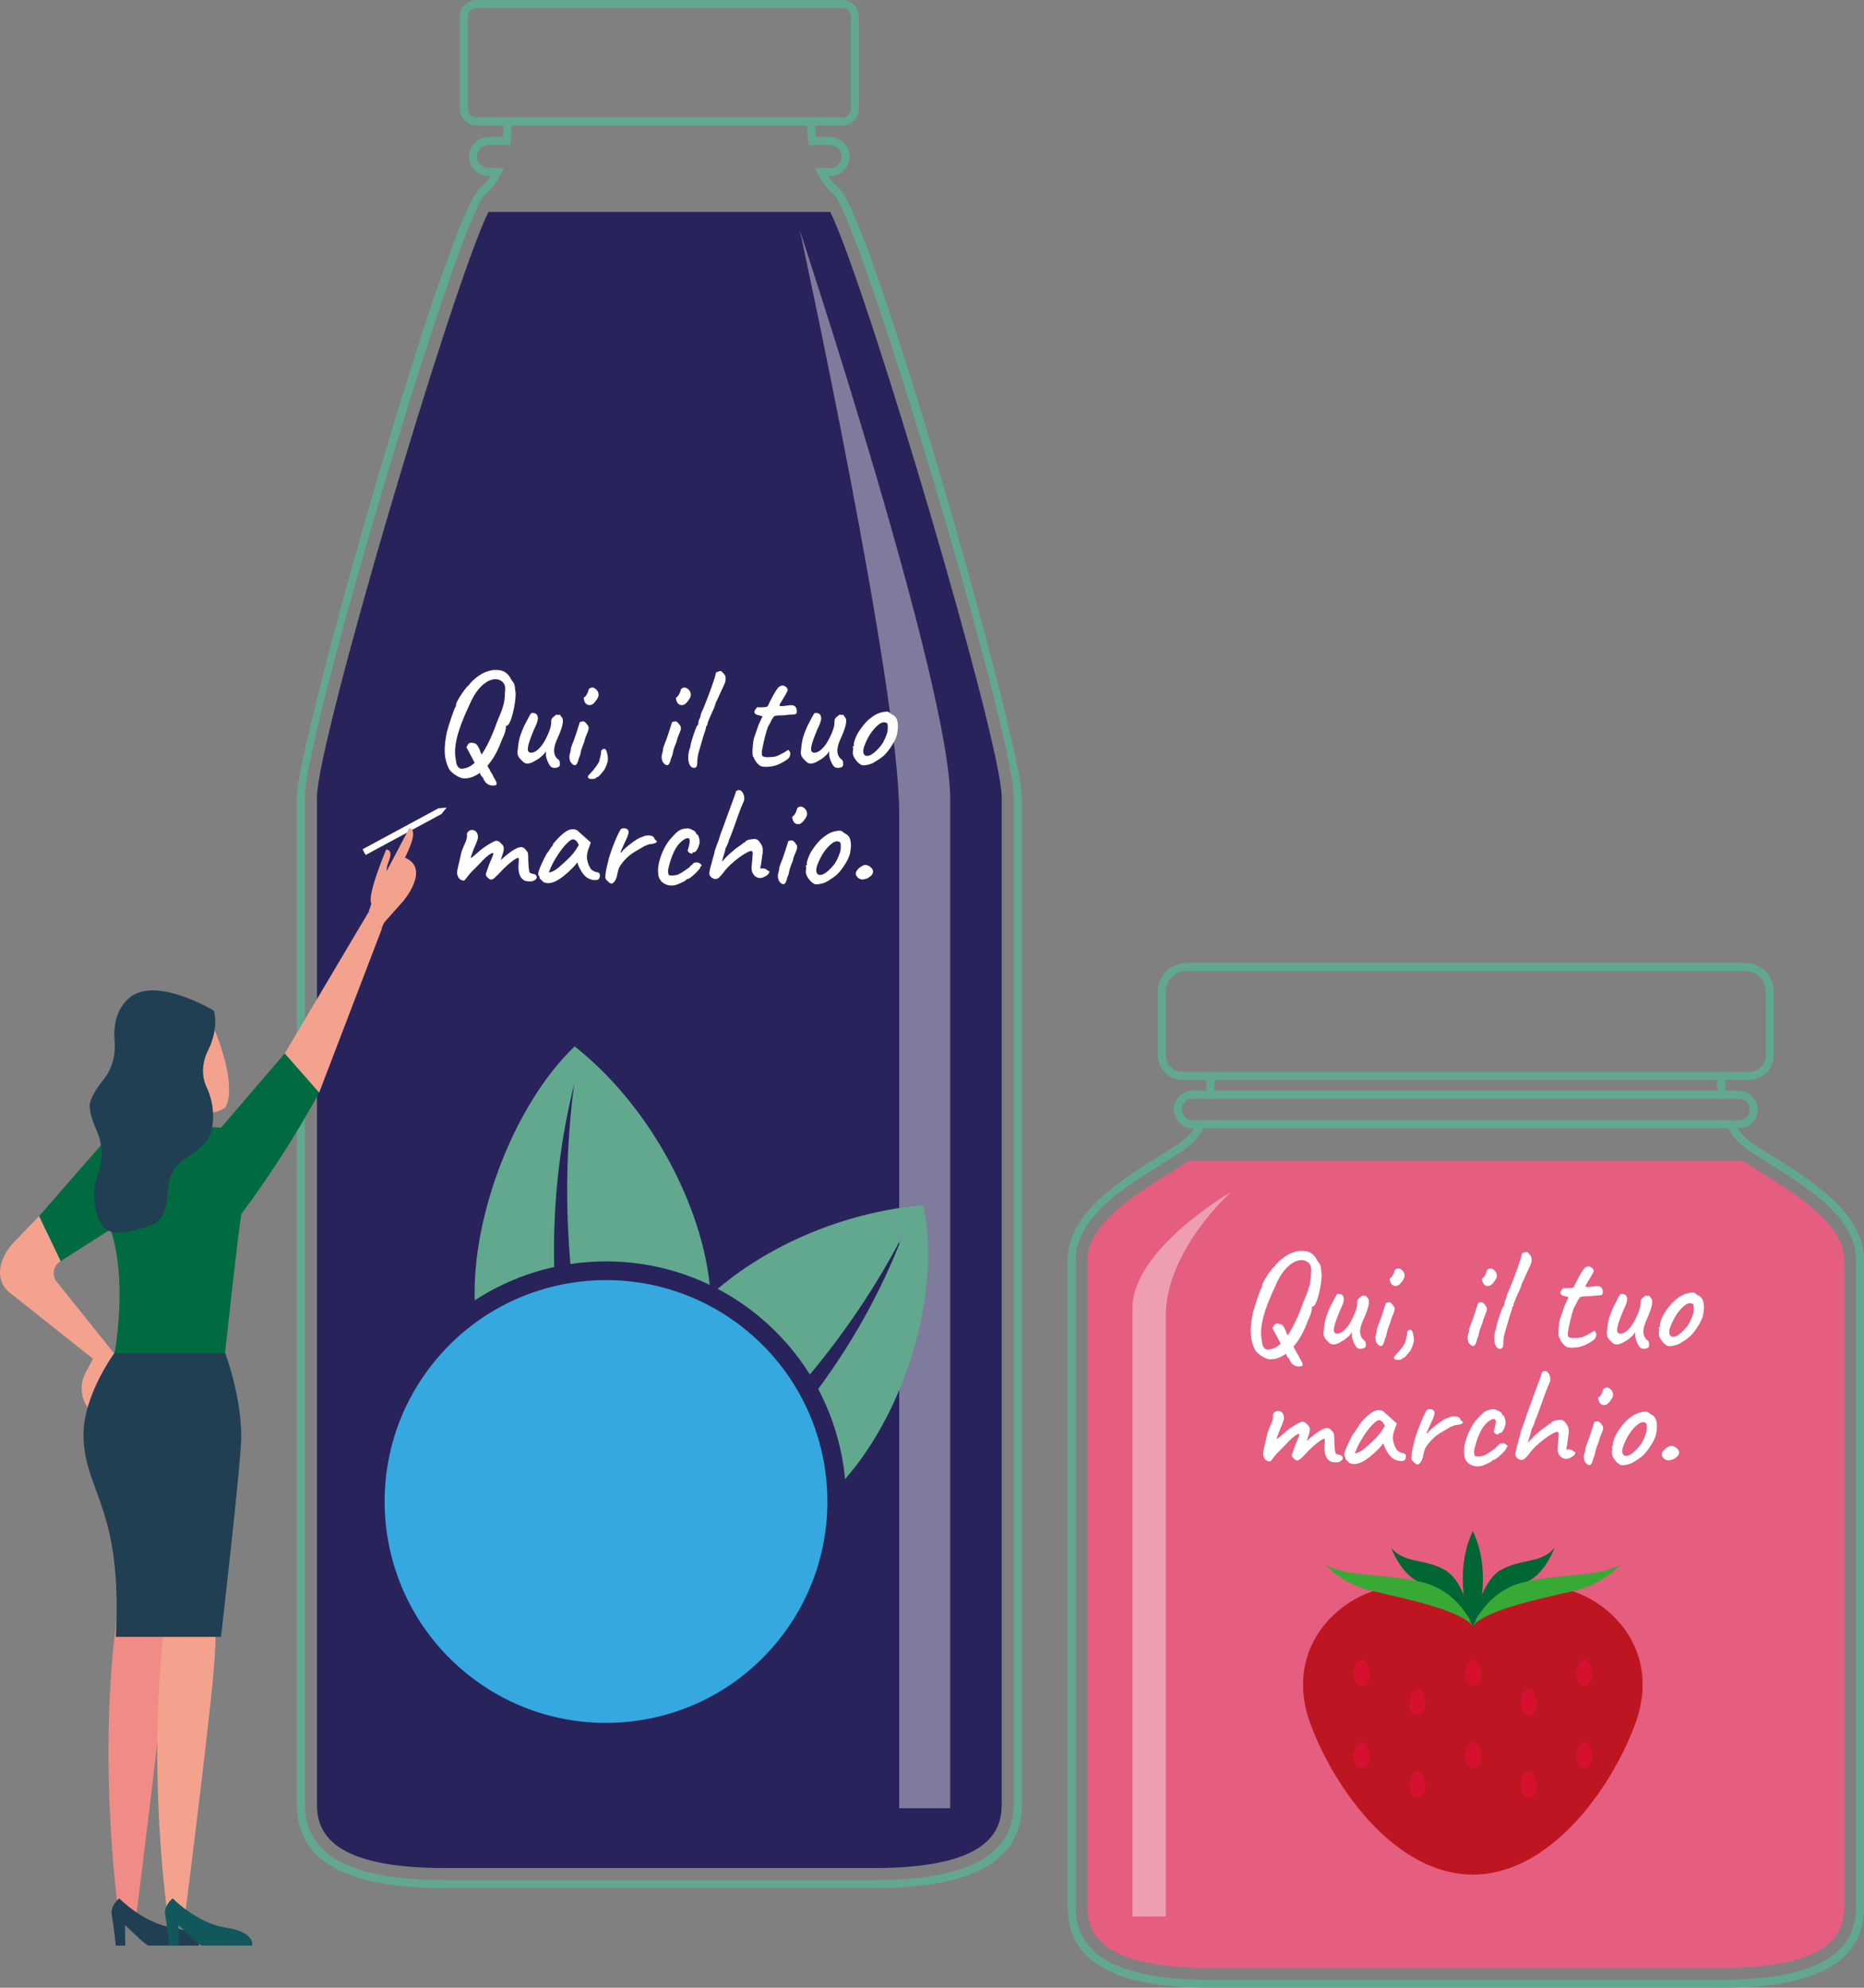<?xml version="1.0" encoding="utf-8"?>
<!-- Generator: Adobe Illustrator 16.0.0, SVG Export Plug-In . SVG Version: 6.00 Build 0)  -->
<!DOCTYPE svg PUBLIC "-//W3C//DTD SVG 1.1//EN" "http://www.w3.org/Graphics/SVG/1.1/DTD/svg11.dtd">
<svg version="1.1" id="Infografica" xmlns="http://www.w3.org/2000/svg" xmlns:xlink="http://www.w3.org/1999/xlink" x="0px"
	 y="0px" width="257.251px" height="274.292px" viewBox="169.014 283.799 257.251 274.292"
	 enable-background="new 169.014 283.799 257.251 274.292" xml:space="preserve">
<rect x="169.014" y="283.799" width="257.251" height="274.292" fill="#808080" stroke="none"/>
<g>
	<g>
		<g>
			<path fill="#61A88E" d="M289.581,544.359h-59.144c-13.767,0-20.459-3.789-20.459-11.585V393.802
				c0-7.27,20.748-80.355,25.325-84.109c0.524-0.429,0.993-0.966,1.402-1.604h-0.253c-1.491,0-2.703-1.208-2.703-2.694
				c0-1.485,1.212-2.693,2.703-2.693h1.96c0.099-0.946,0.102-1.721,0.093-2.131l1.111-0.023c0.014,0.622-0.004,1.61-0.159,2.782
				l-0.063,0.483h-2.942c-0.877,0-1.592,0.71-1.592,1.583s0.714,1.583,1.592,1.583h2.108l-0.404,0.805
				c-0.572,1.139-1.295,2.069-2.148,2.769c-3.493,2.864-24.918,74.444-24.918,83.25v138.972c0,7.047,6.328,10.474,19.347,10.474
				h59.144c13.02,0,19.348-3.427,19.348-10.474V393.802c0-8.808-21.425-80.387-24.918-83.25l0.705-0.859
				c4.577,3.75,25.324,76.837,25.324,84.109v138.972C310.039,540.57,303.348,544.359,289.581,544.359z"/>
		</g>
		<g>
			<path fill="#61A88E" d="M284.01,310.553c-0.852-0.697-1.574-1.629-2.146-2.769l-0.404-0.805h2.107
				c0.878,0,1.593-0.71,1.593-1.582c0-0.873-0.715-1.583-1.593-1.583h-2.941l-0.063-0.483c-0.166-1.256-0.171-2.284-0.159-2.785
				l1.11,0.026c-0.009,0.403-0.007,1.171,0.094,2.13h1.96c1.491,0,2.704,1.208,2.704,2.694s-1.213,2.693-2.704,2.693h-0.255
				c0.408,0.639,0.871,1.168,1.403,1.604L284.01,310.553z"/>
		</g>
		<g>
			<path fill="#29235C" d="M236.416,313.046c-5.128,10.549-23.658,73.239-23.658,80.757v138.973c0,3.779,1.833,8.805,17.68,8.805
				h29.837h2.522h26.786c15.846,0,17.678-5.025,17.678-8.805V393.803c0-7.518-18.529-70.208-23.657-80.757H236.416z"/>
		</g>
		<g>
			<g>
				<g opacity="0.4">
					<defs>
						<rect id="SVGID_1_" x="279.406" y="315.639" opacity="0.4" width="20.747" height="217.688"/>
					</defs>
					<clipPath id="SVGID_2_">
						<use xlink:href="#SVGID_1_"  overflow="visible"/>
					</clipPath>
					<g clip-path="url(#SVGID_2_)">
						<g>
							<defs>
								<rect id="SVGID_3_" x="279.406" y="315.639" width="20.747" height="217.688"/>
							</defs>
							<clipPath id="SVGID_4_">
								<use xlink:href="#SVGID_3_"  overflow="visible"/>
							</clipPath>
							<g clip-path="url(#SVGID_4_)">
								<path fill="#FFFFFF" d="M300.153,533.327V394.042c0-15.79-20.747-78.404-20.747-78.404s13.708,62.984,13.708,80.397v137.292
									H300.153z"/>
							</g>
						</g>
					</g>
				</g>
				<g>
					<path fill="#61A88E" d="M406.751,558.091h-70.873c-13.132,0-19.515-3.636-19.515-11.112v-89.391
						c0-6.413,7.509-11.066,12.478-14.146c1.521-0.942,2.834-1.756,3.664-2.438c0.495-0.409,0.928-0.902,1.309-1.496h-0.197
						c-1.435,0-2.602-1.167-2.602-2.602s1.167-2.602,2.602-2.602h1.843c0.061-0.581,0.083-1.085,0.089-1.473h-3.308
						c-1.893,0-3.432-1.539-3.432-3.431v-8.768c0-2.176,1.77-3.945,3.945-3.945h77.12c2.177,0,3.946,1.771,3.946,3.945v8.768
						c0,1.892-1.539,3.431-3.433,3.431h-3.307c0.007,0.413,0.03,0.914,0.088,1.473h1.844c1.435,0,2.602,1.167,2.602,2.602
						s-1.167,2.602-2.602,2.602h-0.197c0.382,0.594,0.814,1.087,1.309,1.496c0.83,0.683,2.144,1.498,3.666,2.439
						c4.969,3.08,12.476,7.733,12.476,14.146v89.391C426.266,554.456,419.883,558.091,406.751,558.091z M333.616,435.415
						c-0.822,0-1.491,0.669-1.491,1.49c0,0.822,0.669,1.491,1.491,1.491h2.047l-0.401,0.804c-0.546,1.093-1.236,1.988-2.051,2.659
						c-0.888,0.731-2.23,1.563-3.785,2.527c-5.044,3.126-11.952,7.407-11.952,13.202v89.39c0,6.729,6.02,10.001,18.403,10.001
						h70.874c12.383,0,18.403-3.271,18.403-10.001v-89.391c0-5.794-6.906-10.074-11.95-13.2c-1.556-0.965-2.899-1.797-3.786-2.528
						c-0.815-0.671-1.506-1.565-2.053-2.658l-0.403-0.805h2.05c0.821,0,1.49-0.669,1.49-1.49c0-0.822-0.669-1.491-1.49-1.491h-2.824
						l-0.063-0.482c-0.146-1.112-0.165-2.063-0.154-2.666l0.01-0.546h4.408c1.28,0,2.322-1.041,2.322-2.319v-8.768
						c0-1.563-1.272-2.835-2.836-2.835h-77.12c-1.563,0-2.835,1.271-2.835,2.835v8.768c0,1.278,1.041,2.319,2.32,2.319h4.403
						l0.014,0.542c0.012,0.477,0.008,1.458-0.152,2.67l-0.063,0.482H333.616L333.616,435.415z"/>
				</g>
				<g>
					<rect x="335.488" y="431.72" fill="#61A88E" width="71.621" height="1.111"/>
				</g>
				<g>
					<rect x="335.529" y="434.303" fill="#61A88E" width="71.622" height="1.111"/>
				</g>
				<g>
					<rect x="334.766" y="438.381" fill="#61A88E" width="73.096" height="1.111"/>
				</g>
				<g>
					<path fill="#E55D7F" d="M412.345,445.768c-1.034-0.641-1.96-1.221-2.759-1.769h-76.544c-0.801,0.548-1.727,1.128-2.761,1.77
						c-4.452,2.759-11.181,6.931-11.181,11.82v89.391c0,3.597,1.738,8.375,16.777,8.375h22.833h25.207h22.832
						c15.04,0,16.779-4.778,16.779-8.375v-89.391C423.53,452.699,416.799,448.527,412.345,445.768"/>
				</g>
				<g>
					<g>
						<g opacity="0.4">
							<defs>
								<rect id="SVGID_5_" x="325.308" y="448.304" opacity="0.4" width="13.572" height="99.97"/>
							</defs>
							<clipPath id="SVGID_6_">
								<use xlink:href="#SVGID_5_"  overflow="visible"/>
							</clipPath>
							<g clip-path="url(#SVGID_6_)">
								<g>
									<defs>
										<rect id="SVGID_7_" x="325.308" y="448.304" width="13.572" height="99.97"/>
									</defs>
									<clipPath id="SVGID_8_">
										<use xlink:href="#SVGID_7_"  overflow="visible"/>
									</clipPath>
									<g clip-path="url(#SVGID_8_)">
										<path fill="#FFFFFF" d="M325.307,548.273v-83.972c0-8.133,13.572-15.996,13.572-15.996s-8.966,8.057-8.966,17.022v82.945
											H325.307z"/>
									</g>
								</g>
							</g>
						</g>
						<g>
							<path fill="#61A88E" d="M285.276,301.115h-50.531c-1.246,0-2.26-1.014-2.26-2.26v-12.797c0-1.246,1.014-2.259,2.26-2.259
								h50.531c1.245,0,2.259,1.013,2.259,2.259v12.797C287.534,300.101,286.521,301.115,285.276,301.115z M234.744,284.91
								c-0.634,0-1.149,0.515-1.149,1.148v12.797c0,0.634,0.516,1.148,1.149,1.148h50.531c0.633,0,1.147-0.515,1.147-1.148v-12.797
								c0-0.633-0.515-1.148-1.147-1.148H234.744z"/>
						</g>
						<g>
							<polygon fill="#FFFFFF" points="229.942,396.128 219.475,401.782 219.052,400.995 229.518,395.342 230.656,395.234 							
								"/>
						</g>
						<g>
							<path fill="#F08C85" d="M185.201,506.609c-2.888,20.646,0.273,42.039,0.273,41.853s2.3,0,2.3,0s3.19-25.098,3.939-33.476
								c0.749-8.377,0-8.936,0-8.936S188.089,485.962,185.201,506.609"/>
						</g>
						<g>
							<polygon fill="#006B40" points="184.443,453.331 177.383,457.832 174.405,451.626 183.526,441.171 							"/>
						</g>
						<g>
							<polygon fill="#F3A28E" points="221.705,411.985 213.063,434.571 207.541,430.466 219.875,409.672 							"/>
						</g>
						<g>
							<path fill="#F3A28E" d="M222.207,404.318c-0.68,0.551-1.134,1.336-1.272,2.2l-1.059,3.153l0.337,0.594l1.493,1.72
								c0.088-0.681,0.59-1.179,0.59-1.179l2.352-2.633c0,0,3.857-4.498,0.258-6.023c2.112-4.181,0.6-4.073,0.6-4.073l-1.893,3.582
								L222.207,404.318z"/>
						</g>
						<g>
							<path fill="#F3A28E" d="M222.748,405.142c0,0-0.778-0.733-0.086-2.476c0.693-1.744-0.355-1.623-0.355-1.623
								s-2.886,6.797-1.96,7.57C221.276,409.387,222.748,405.142,222.748,405.142"/>
						</g>
						<g>
							<path fill="#006B40" d="M196.93,439.215l2.589,0.201l8.793-10.251l4.749,5.407c0,0-4.356,8.228-10.732,16.743
								c-0.363,1.731-2.253,19.158-2.253,19.158h-15.247c0,0,2.428-12.787-1.862-19.902
								C178.677,443.456,196.93,439.215,196.93,439.215"/>
						</g>
						<g>
							<path fill="#F3A28E" d="M191.933,506.609c-2.888,20.646,0.272,42.039,0.272,41.853s2.301,0,2.301,0s3.19-25.098,3.939-33.476
								c0.747-8.377,0-8.936,0-8.936S194.82,485.962,191.933,506.609"/>
						</g>
						<g>
							<path fill="#F3A28E" d="M197.485,423.269l-8.783,3.075l0.865,6.558c0.013,0.091,0.038,0.181,0.056,0.271
								c0.167,0.032,0.337,0.063,0.505,0.104c0.027,0.007,0.054,0.017,0.081,0.023c0.026,0.007,0.053,0.01,0.079,0.017
								c2.027,0.497,3.463,2.172,4.107,4.111c1.248,0.207,2.539,0.21,3.802-0.049c0.86-0.178,1.638-0.449,1.997-0.862
								C202.046,432.474,197.485,423.269,197.485,423.269"/>
						</g>
						<g>
							<path fill="#203F53" d="M197.712,428.789c-0.793,1.583-0.938,3.448-0.18,5.049c1.193,2.527,1.089,5.363,0.293,6.92
								c-0.541,1.062-1.96,2.121-3.218,2.904c-1.322,0.823-2.189,2.208-2.332,3.76c-0.195,2.133-0.397,4.75-2.226,5.38
								c-5.301,1.826-7.244,1.648-7.95-2.769c-0.181-1.128-0.119-2.785,0.457-4.328c0.7-1.877,0.64-3.966-0.164-5.801
								c-0.53-1.213-1-2.545-1-3.465c0-1,0.916-2.408,1.88-3.61c1.2-1.5,1.73-3.409,1.561-5.321
								c-0.17-1.913,0.097-4.356,2.037-6.013c3.622-3.092,11.662,1.774,11.662,1.774S199.305,425.611,197.712,428.789"/>
						</g>
						<g>
							<path fill="#F3A28E" d="M174.404,451.626l-3.392,3.511c-2.253,2.332-2.95,5.579-0.241,7.363l11.079,8.801l-1.019,1.907
								c-0.857,1.606-0.699,3.565,0.405,5.013l1.173,1.534l2.591-8.897l-8.034-10.031c-0.859-0.897-0.657-2.364,0.415-2.994
								L174.404,451.626z"/>
						</g>
						<g>
							<path fill="#203F53" d="M200.077,470.474c0,0,2.233,5.796,2.233,11.664c0,3.224-2.793,27.544-2.793,27.544h-14.517
								c0.982-17.961-4.462-20.164-4.462-27.926c0-5.477,4.29-11.281,4.29-11.281L200.077,470.474L200.077,470.474z"/>
						</g>
						<g>
							<path fill="#203F53" d="M185.474,545.761c0,0-1.271,0.998-1.038,2.27c0.233,1.271,0.563,4.25,0.563,4.25h1.305l-0.04-2.777
								c0.005-0.183,2.8,2.777,3.272,2.777h6.907c0,0,0.459-1.873-3.598-2.477C188.791,549.201,185.474,545.761,185.474,545.761"/>
						</g>
						<g>
							<path fill="#10585B" d="M192.849,545.761c0,0-1.269,0.998-1.037,2.27c0.233,1.271,0.563,4.25,0.563,4.25h1.304l-0.038-2.777
								c0.003-0.183,2.799,2.777,3.272,2.777h6.906c0,0,0.459-1.873-3.598-2.477C196.166,549.201,192.849,545.761,192.849,545.761"
								/>
						</g>
						<g>
							<path fill="#61A88E" d="M248.322,428.197c8.503,6.692,15.425,17.644,17.924,28.594c0.325,1.432,0.564,2.875,0.722,4.315
								c-6.065-2.91-12.775-3.841-19.225-2.879c-0.685-7.705-0.65-16.24,0.522-24.86c-2.247,9.009-2.947,17.597-2.763,25.272
								c-3.859,0.85-7.584,2.391-10.972,4.602C234.164,451.473,240.039,436.103,248.322,428.197"/>
						</g>
						<g>
							<path fill="#61A88E" d="M296.409,450.117c-9.949,0.814-20.558,4.937-28.352,11.537c1.995,1.05,3.913,2.32,5.72,3.814
								c2.827,2.341,5.166,5.052,7.006,8.006c4.638-5.553,9.157-12.104,12.866-19.317c-3.18,8.306-7.354,15.417-11.718,21.313
								c2.059,3.888,3.306,8.12,3.709,12.433C294.086,478.316,299.007,461.811,296.409,450.117"/>
						</g>
						<g>
							<path fill="#35A8E0" d="M229.113,471.519c10.758-12.997,30.015-14.813,43.015-4.056
								c12.999,10.757,14.815,30.017,4.057,43.014c-10.758,13-30.016,14.816-43.014,4.059
								C220.171,503.776,218.355,484.52,229.113,471.519 M250.773,489.445c0.857-1.035,2.393-1.18,3.429-0.322
								c1.034,0.857,1.181,2.393,0.322,3.428c-0.856,1.036-2.392,1.182-3.428,0.324C250.06,492.019,249.915,490.481,250.773,489.445
								 M237.491,478.454c3.077-2.322,7.55-3.135,11.365-2.237c2.912-2.623,7.223-4.064,11.037-3.51
								c3.162,2.209,5.316,6.211,5.641,10.118c3.396,1.957,6.099,5.612,6.75,9.411c-1.125,3.69-4.266,6.976-7.879,8.491
								c-0.814,3.835-3.455,7.532-6.868,9.328c-3.854,0.07-7.95-1.9-10.509-4.869c-3.898,0.41-8.232-0.958-10.993-3.65
								c-1.259-3.645-0.649-8.147,1.384-11.5C235.823,486.458,235.784,481.913,237.491,478.454 M242.273,482.411
								c4.742-5.731,13.232-6.53,18.963-1.788c5.732,4.742,6.533,13.232,1.789,18.962c-4.742,5.731-13.232,6.533-18.963,1.79
								C238.33,496.633,237.529,488.142,242.273,482.411 M261.621,516.252c-8.593,3.044-18.523,1.627-26.059-4.61
								c-7.532-6.233-10.782-15.724-9.4-24.735c0.306,7.765,4.36,16.003,11.643,22.029
								C245.086,514.962,253.937,517.406,261.621,516.252"/>
						</g>
						<g>
							<path fill="#BD1622" d="M383.536,502.858c-6.19-0.463-11.254,4.901-11.254,4.901s-5.063-5.364-11.254-4.901
								c-6.188,0.462-15.318,7.731-11.111,18.959c3.375,9.013,11.815,20.669,22.365,20.669s18.99-11.656,22.366-20.669
								C398.854,510.589,389.726,503.32,383.536,502.858"/>
						</g>
						<g>
							<path fill="#D5112F" d="M363.552,518.551c0.157-0.995,0.642-1.688,1.085-1.696c0.445,0.008,0.929,0.701,1.086,1.696
								c0.158,0.989-0.325,1.987-1.086,1.989C363.876,520.538,363.393,519.539,363.552,518.551"/>
						</g>
						<g>
							<path fill="#D5112F" d="M355.877,514.489c0.156-0.995,0.642-1.688,1.084-1.695c0.445,0.007,0.929,0.7,1.086,1.695
								c0.159,0.99-0.324,1.987-1.086,1.989C356.201,516.477,355.719,515.479,355.877,514.489"/>
						</g>
						<g>
							<path fill="#D5112F" d="M371.228,514.489c0.157-0.995,0.641-1.688,1.085-1.695c0.444,0.007,0.929,0.7,1.085,1.695
								c0.159,0.99-0.323,1.987-1.085,1.989C371.551,516.477,371.07,515.479,371.228,514.489"/>
						</g>
						<g>
							<path fill="#D5112F" d="M363.552,529.898c0.157-0.995,0.642-1.689,1.085-1.695c0.445,0.007,0.929,0.7,1.086,1.695
								c0.158,0.99-0.325,1.987-1.086,1.989C363.876,531.886,363.393,530.889,363.552,529.898"/>
						</g>
						<g>
							<path fill="#D5112F" d="M355.877,525.838c0.156-0.995,0.642-1.689,1.084-1.696c0.445,0.007,0.929,0.701,1.086,1.696
								c0.159,0.988-0.324,1.987-1.086,1.987C356.201,527.825,355.719,526.826,355.877,525.838"/>
						</g>
						<g>
							<path fill="#D5112F" d="M371.228,525.838c0.157-0.995,0.641-1.689,1.085-1.696c0.444,0.007,0.929,0.701,1.085,1.696
								c0.159,0.988-0.323,1.987-1.085,1.987S371.07,526.826,371.228,525.838"/>
						</g>
						<g>
							<path fill="#D5112F" d="M378.903,518.551c0.157-0.995,0.641-1.688,1.085-1.696c0.444,0.008,0.929,0.701,1.086,1.696
								c0.157,0.989-0.324,1.987-1.086,1.989C379.226,520.538,378.743,519.539,378.903,518.551"/>
						</g>
						<g>
							<path fill="#D5112F" d="M386.577,514.489c0.158-0.995,0.642-1.688,1.085-1.695c0.444,0.007,0.929,0.7,1.086,1.695
								c0.158,0.99-0.324,1.987-1.086,1.989C386.902,516.477,386.419,515.479,386.577,514.489"/>
						</g>
						<g>
							<path fill="#D5112F" d="M378.903,529.898c0.157-0.995,0.641-1.689,1.085-1.695c0.444,0.007,0.929,0.7,1.086,1.695
								c0.157,0.99-0.324,1.987-1.086,1.989C379.226,531.886,378.743,530.889,378.903,529.898"/>
						</g>
						<g>
							<path fill="#D5112F" d="M386.577,525.838c0.158-0.995,0.642-1.689,1.085-1.696c0.444,0.007,0.929,0.701,1.086,1.696
								c0.158,0.988-0.324,1.987-1.086,1.987C386.902,527.825,386.419,526.826,386.577,525.838"/>
						</g>
						<g>
							<path fill="#006633" d="M372.282,508.287c0,0,0.957-6.3,3.946-7.891c2.991-1.593,5.396-0.806,7.308-2.966
								c0,0-1.202,3.326-3.605,4.581C377.527,503.266,372.938,505.505,372.282,508.287"/>
						</g>
						<g>
							<path fill="#006633" d="M372.282,508.287c0,0-0.955-6.3-3.946-7.891c-2.99-1.593-5.395-0.806-7.308-2.966
								c0,0,1.202,3.326,3.606,4.581C367.038,503.266,371.628,505.505,372.282,508.287"/>
						</g>
						<g>
							<path fill="#39A935" d="M372.282,508.287c0,0-1.72-4.929-7.108-6.175c-5.389-1.245-9.719-0.631-13.163-2.32
								c0,0,2.165,2.603,6.495,3.583C362.836,504.357,371.101,506.11,372.282,508.287"/>
						</g>
						<g>
							<path fill="#39A935" d="M372.282,508.287c0,0,1.721-4.929,7.109-6.175c5.389-1.245,9.719-0.631,13.162-2.32
								c0,0-2.165,2.603-6.494,3.583C381.729,504.357,373.464,506.11,372.282,508.287"/>
						</g>
						<g>
							<path fill="#006633" d="M372.282,495.085c-0.862,1.758-1.391,4.065-1.391,6.601c0,2.536,0.528,4.844,1.391,6.601
								c0.864-1.758,1.393-4.064,1.393-6.601C373.675,499.15,373.147,496.843,372.282,495.085"/>
						</g>
					</g>
					<g>
						<path fill="#FFFFFF" d="M232.828,391.19c-0.202-0.041-0.432-0.131-0.688-0.273s-0.495-0.31-0.717-0.506
							c-0.223-0.195-0.381-0.387-0.476-0.575c-0.337-0.688-0.522-1.418-0.556-2.193c-0.033-0.774,0.064-1.714,0.293-2.818
							c0.067-0.229,0.158-0.539,0.273-0.929c0.114-0.391,0.239-0.781,0.374-1.172c0.134-0.391,0.255-0.721,0.363-0.99
							c0.107-0.269,0.175-0.404,0.202-0.404c0.041-0.041,0.061-0.154,0.061-0.343c0-0.067,0.058-0.212,0.172-0.434
							c0.114-0.223,0.263-0.475,0.444-0.758c0.183-0.283,0.371-0.556,0.566-0.819c0.194-0.262,0.38-0.467,0.556-0.616
							c0.269-0.351,0.576-0.667,0.92-0.95c0.343-0.283,0.684-0.512,1.02-0.688c0.081-0.053,0.209-0.114,0.385-0.182
							c0.175-0.067,0.363-0.128,0.565-0.182c0.203-0.054,0.377-0.088,0.525-0.101c0.674-0.041,1.196,0.05,1.566,0.272
							c0.37,0.223,0.684,0.596,0.939,1.122c0.27,0.296,0.417,0.586,0.445,0.868c0.026,0.283,0.066,0.62,0.121,1.011
							c0,0.364-0.037,0.792-0.111,1.283s-0.172,0.976-0.293,1.455c-0.121,0.478-0.256,0.876-0.404,1.192
							c-0.148,0.317-0.29,0.475-0.424,0.475c-0.081,0.014-0.121,0.054-0.121,0.122c0.026,0.094,0,0.307-0.081,0.636
							c-0.081,0.33-0.222,0.691-0.424,1.082c-0.432,1.212-0.946,2.236-1.546,3.071s-1.239,1.455-1.92,1.859
							C234.179,391.109,233.502,391.271,232.828,391.19z M233.051,389.836c0.565-0.081,1.114-0.397,1.646-0.95
							c0.532-0.552,1.04-1.29,1.525-2.212s0.93-1.957,1.334-3.102c0.121-0.336,0.272-0.708,0.454-1.111
							c0.182-0.404,0.341-0.855,0.475-1.354c0.136-0.498,0.203-1.024,0.203-1.576c0.08-0.592,0.061-1.021-0.062-1.284
							c-0.121-0.262-0.344-0.467-0.666-0.616c-0.432-0.162-0.899-0.135-1.405,0.081c-0.505,0.215-1,0.609-1.485,1.182
							c-0.484,0.573-0.923,1.331-1.313,2.273c-0.553,1.173-0.984,2.213-1.294,3.122c-0.31,0.91-0.509,1.725-0.597,2.445
							c-0.088,0.721-0.063,1.384,0.071,1.99c0.027,0.418,0.135,0.731,0.323,0.94C232.451,389.873,232.714,389.93,233.051,389.836z
							 M236.991,392.2c-0.216,0.014-0.442-0.053-0.677-0.202c-0.236-0.149-0.381-0.31-0.435-0.485
							c-0.095-0.081-0.142-0.158-0.142-0.232s-0.014-0.125-0.041-0.151c-0.054-0.027-0.128-0.099-0.222-0.212
							c-0.095-0.115-0.161-0.246-0.202-0.394c-0.095-0.189-0.232-0.462-0.414-0.819c-0.183-0.357-0.374-0.727-0.576-1.111
							c-0.202-0.384-0.381-0.721-0.535-1.01c-0.155-0.29-0.246-0.455-0.273-0.496c-0.108-0.107-0.095-0.243,0.04-0.404
							c0.067-0.161,0.165-0.276,0.294-0.343c0.128-0.067,0.319-0.067,0.575,0c0.31,0,0.593,0.323,0.849,0.97
							c0.014,0.067,0.074,0.229,0.183,0.484c0.107,0.256,0.229,0.509,0.363,0.758c0.136,0.249,0.243,0.408,0.324,0.475
							c0.066,0.148,0.141,0.317,0.222,0.505c0.08,0.188,0.168,0.344,0.263,0.465c0.041,0.147,0.128,0.31,0.263,0.484
							s0.229,0.357,0.282,0.545c0.311,0.485,0.452,0.805,0.426,0.96C237.53,392.143,237.341,392.214,236.991,392.2z"/>
						<path fill="#FFFFFF" d="M245.053,389.614c-0.135-0.135-0.259-0.32-0.373-0.556c-0.114-0.235-0.213-0.508-0.294-0.818
							c-0.026-0.108-0.036-0.246-0.029-0.415c0.006-0.168,0.003-0.293-0.011-0.374c-0.04,0.095-0.104,0.199-0.191,0.313
							c-0.088,0.114-0.172,0.205-0.253,0.272c-0.054,0.055-0.175,0.159-0.363,0.313c-0.189,0.155-0.377,0.28-0.566,0.374
							c-0.444,0.283-0.822,0.432-1.132,0.445c-0.31,0.014-0.592-0.141-0.849-0.465c-0.216-0.175-0.373-0.38-0.475-0.616
							c-0.102-0.235-0.111-0.542-0.03-0.919c0.026-0.471,0.094-0.933,0.202-1.385c0.107-0.451,0.33-1.054,0.666-1.809
							c0.283-0.552,0.499-0.966,0.647-1.242c0.147-0.276,0.242-0.441,0.282-0.495c0.202-0.067,0.397-0.064,0.586,0.011
							c0.188,0.074,0.297,0.205,0.323,0.393c0.081,0.135,0.074,0.371-0.02,0.708c-0.095,0.337-0.263,0.741-0.506,1.212
							c-0.188,0.458-0.363,0.913-0.524,1.364c-0.162,0.452-0.257,0.832-0.283,1.142c-0.027,0.31,0.054,0.499,0.242,0.566
							c0.122,0.067,0.32,0.055,0.597-0.041c0.276-0.094,0.597-0.354,0.96-0.777c0.364-0.425,0.727-1.074,1.091-1.95
							c0.107-0.269,0.188-0.508,0.243-0.717c0.053-0.208,0.087-0.441,0.1-0.698c-0.026-0.161-0.003-0.313,0.071-0.455
							c0.074-0.141,0.192-0.259,0.354-0.354c0.054-0.067,0.128-0.131,0.224-0.191c0.094-0.061,0.154-0.058,0.182,0.01l0.323-0.02
							c0.053-0.014,0.097,0.024,0.131,0.111c0.033,0.088,0.084,0.159,0.151,0.212c0.147,0.121,0.199,0.384,0.152,0.788
							c-0.048,0.404-0.227,0.97-0.536,1.698c-0.256,0.552-0.428,0.97-0.516,1.252c-0.087,0.283-0.138,0.56-0.151,0.829
							c0,0.242,0.037,0.464,0.111,0.667c0.074,0.202,0.212,0.391,0.414,0.566c0.148,0.094,0.232,0.219,0.253,0.374
							c0.02,0.155,0.022,0.313,0.01,0.475c-0.027,0.121-0.114,0.212-0.263,0.273c-0.148,0.061-0.31,0.087-0.484,0.08
							C245.343,389.76,245.188,389.708,245.053,389.614z"/>
						<path fill="#FFFFFF" d="M247.882,389.109c-0.107-0.107-0.186-0.252-0.232-0.435s-0.063-0.36-0.05-0.536
							c0.013-0.175,0.047-0.316,0.102-0.424c0-0.108,0.016-0.192,0.05-0.252c0.033-0.06,0.044-0.118,0.03-0.171
							c-0.014-0.054,0-0.149,0.04-0.283c0.041-0.135,0.081-0.263,0.122-0.384c0.094-0.216,0.198-0.482,0.313-0.799
							c0.114-0.316,0.223-0.633,0.324-0.949c0.101-0.316,0.188-0.589,0.262-0.818s0.118-0.37,0.132-0.425
							c0-0.162,0.107-0.249,0.323-0.263c0.161-0.053,0.307-0.033,0.435,0.061c0.127,0.095,0.259,0.25,0.394,0.465
							c0.107,0.108,0.148,0.262,0.121,0.464s-0.114,0.465-0.263,0.788c-0.054,0.108-0.118,0.27-0.192,0.485
							c-0.074,0.215-0.124,0.404-0.151,0.566c-0.055,0.108-0.118,0.26-0.192,0.455s-0.138,0.381-0.191,0.556
							c-0.027,0.067-0.055,0.175-0.081,0.323s-0.061,0.3-0.101,0.455s-0.095,0.287-0.161,0.394c-0.122,0.553-0.267,0.876-0.435,0.97
							C248.31,389.446,248.112,389.365,247.882,389.109z M249.923,380.945c-0.094-0.081-0.172-0.191-0.232-0.333
							c-0.061-0.142-0.098-0.269-0.111-0.384c-0.014-0.114,0-0.178,0.041-0.192c0.121-0.053,0.246-0.191,0.374-0.414
							c0.128-0.222,0.205-0.421,0.232-0.596c0.014-0.054,0.04-0.108,0.08-0.162c0.041-0.054,0.088-0.087,0.142-0.101
							c0.161-0.108,0.344-0.118,0.546-0.03c0.201,0.088,0.37,0.239,0.505,0.454c0.121,0.256,0.154,0.485,0.101,0.688
							c-0.054,0.202-0.202,0.451-0.444,0.747c-0.202,0.27-0.411,0.425-0.627,0.465C250.313,381.126,250.112,381.08,249.923,380.945z
							"/>
						<path fill="#FFFFFF" d="M250.61,391.292c-0.135,0-0.232-0.017-0.293-0.051s-0.118-0.098-0.172-0.192
							c0-0.094,0.027-0.175,0.081-0.243s0.128-0.148,0.222-0.242c0.135-0.135,0.283-0.301,0.445-0.495
							c0.161-0.196,0.313-0.395,0.454-0.597c0.142-0.202,0.245-0.364,0.313-0.485c0.053-0.147,0.104-0.323,0.151-0.525
							s0.098-0.425,0.151-0.667c0-0.107,0.003-0.205,0.011-0.293c0.006-0.088,0.037-0.158,0.091-0.212
							c0.107-0.095,0.212-0.149,0.313-0.162c0.102-0.014,0.196,0.05,0.283,0.191c0.088,0.142,0.158,0.395,0.213,0.758
							c0.053,0.296,0.053,0.566,0,0.808c-0.055,0.243-0.162,0.539-0.324,0.89c-0.027,0.094-0.118,0.238-0.272,0.434
							c-0.155,0.195-0.311,0.377-0.465,0.545c-0.155,0.168-0.252,0.252-0.293,0.252c-0.054,0-0.101,0.017-0.142,0.05
							c-0.041,0.034-0.088,0.078-0.142,0.131c-0.054,0.053-0.135,0.084-0.242,0.091C250.886,391.288,250.758,391.292,250.61,391.292
							z"/>
						<path fill="#FFFFFF" d="M260.612,389.109c-0.107-0.107-0.185-0.252-0.232-0.435c-0.047-0.182-0.063-0.36-0.05-0.536
							c0.014-0.175,0.047-0.316,0.102-0.424c0-0.108,0.017-0.192,0.05-0.252s0.044-0.118,0.03-0.171
							c-0.014-0.054,0-0.149,0.041-0.283c0.04-0.135,0.08-0.263,0.121-0.384c0.094-0.216,0.198-0.482,0.313-0.799
							c0.114-0.316,0.223-0.633,0.324-0.949c0.101-0.316,0.188-0.589,0.262-0.818s0.118-0.37,0.132-0.425
							c0-0.162,0.107-0.249,0.323-0.263c0.161-0.053,0.307-0.033,0.435,0.061c0.127,0.095,0.259,0.25,0.394,0.465
							c0.107,0.108,0.148,0.262,0.121,0.464s-0.114,0.465-0.263,0.788c-0.054,0.108-0.118,0.27-0.192,0.485
							c-0.074,0.215-0.124,0.404-0.151,0.566c-0.055,0.108-0.118,0.26-0.192,0.455s-0.138,0.381-0.191,0.556
							c-0.027,0.067-0.055,0.175-0.081,0.323s-0.061,0.3-0.101,0.455s-0.095,0.287-0.161,0.394c-0.122,0.553-0.267,0.876-0.435,0.97
							C261.039,389.446,260.841,389.365,260.612,389.109z M262.653,380.945c-0.094-0.081-0.172-0.191-0.232-0.333
							c-0.061-0.142-0.098-0.269-0.111-0.384c-0.014-0.114,0-0.178,0.041-0.192c0.121-0.053,0.246-0.191,0.374-0.414
							c0.128-0.222,0.205-0.421,0.232-0.596c0.014-0.054,0.04-0.108,0.08-0.162c0.041-0.054,0.088-0.087,0.142-0.101
							c0.162-0.108,0.344-0.118,0.546-0.03s0.37,0.239,0.505,0.454c0.121,0.256,0.155,0.485,0.101,0.688
							c-0.054,0.202-0.202,0.451-0.444,0.747c-0.202,0.27-0.411,0.425-0.627,0.465C263.042,381.126,262.841,381.08,262.653,380.945z
							"/>
						<path fill="#FFFFFF" d="M264.976,389.735c-0.255,0.067-0.468,0.006-0.637-0.182c-0.168-0.188-0.275-0.471-0.322-0.849
							c-0.048-0.377-0.018-0.815,0.091-1.313c0.067-0.161,0.121-0.32,0.161-0.475c0.041-0.155,0.061-0.28,0.061-0.374
							c0.027-0.135,0.081-0.334,0.162-0.597c0.08-0.263,0.168-0.536,0.262-0.818c0.095-0.283,0.186-0.536,0.273-0.758
							c0.088-0.222,0.145-0.36,0.172-0.415c0.053,0,0.102-0.047,0.142-0.141s0.06-0.189,0.06-0.283c0-0.108,0.024-0.229,0.071-0.364
							c0.047-0.134,0.098-0.229,0.152-0.283c0-0.067,0.017-0.145,0.05-0.232c0.033-0.088,0.051-0.159,0.051-0.212
							c0-0.054,0.017-0.108,0.05-0.162c0.034-0.054,0.051-0.107,0.051-0.162c0.094-0.174,0.219-0.455,0.374-0.838
							c0.154-0.384,0.323-0.811,0.505-1.283c0.183-0.471,0.354-0.937,0.516-1.394c0.161-0.458,0.293-0.845,0.395-1.162
							c0.101-0.316,0.151-0.509,0.151-0.576c0-0.108,0.03-0.196,0.091-0.263c0.061-0.067,0.145-0.101,0.253-0.101
							c0.04-0.04,0.107-0.067,0.201-0.081c0.095-0.013,0.169-0.02,0.223-0.02c0.107,0.108,0.215,0.216,0.323,0.323
							c0.107,0.095,0.185,0.202,0.231,0.324c0.048,0.121,0.071,0.262,0.071,0.424c0,0.175-0.023,0.333-0.071,0.475
							c-0.047,0.142-0.131,0.343-0.252,0.606c-0.121,0.262-0.31,0.664-0.565,1.203c-0.108,0.27-0.224,0.522-0.344,0.757
							c-0.121,0.236-0.182,0.381-0.182,0.435c0,0.054-0.024,0.135-0.071,0.243c-0.048,0.108-0.098,0.243-0.151,0.404
							c-0.055,0.107-0.128,0.266-0.223,0.475c-0.095,0.208-0.192,0.431-0.294,0.667c-0.1,0.235-0.185,0.438-0.252,0.606
							c-0.067,0.169-0.102,0.266-0.102,0.293c0,0.055-0.003,0.108-0.01,0.162c-0.007,0.054-0.038,0.108-0.091,0.161
							c-0.055,0-0.088,0.075-0.102,0.222c0,0.135-0.107,0.492-0.323,1.071c-0.216,0.741-0.414,1.422-0.596,2.041
							c-0.182,0.62-0.273,1.118-0.273,1.495c0,0.324-0.02,0.55-0.061,0.677C265.158,389.591,265.084,389.681,264.976,389.735z"/>
						<path fill="#FFFFFF" d="M274.19,389.574c-0.148-0.027-0.303-0.111-0.465-0.252c-0.161-0.142-0.302-0.299-0.424-0.475
							c-0.121-0.175-0.202-0.33-0.242-0.465c0-0.027-0.034-0.081-0.102-0.162c-0.054-0.041-0.084-0.218-0.091-0.536
							c-0.007-0.316,0.01-0.67,0.05-1.061c0.04-0.391,0.088-0.7,0.142-0.929c0.067-0.215,0.168-0.509,0.303-0.879
							c0.135-0.371,0.249-0.704,0.344-1l0.545-1.172l-0.808-0.222c-0.095-0.027-0.172-0.081-0.232-0.162
							c-0.061-0.081-0.091-0.148-0.091-0.202c0-0.107,0.061-0.246,0.182-0.415c0.122-0.168,0.209-0.252,0.263-0.252
							c0.067,0.014,0.192,0.02,0.374,0.02s0.36-0.006,0.535-0.02c0.176-0.013,0.283-0.027,0.323-0.041
							c0.054-0.027,0.108-0.063,0.162-0.111c0.054-0.047,0.094-0.118,0.121-0.212c0.067-0.148,0.128-0.28,0.182-0.395
							c0.054-0.114,0.128-0.252,0.223-0.415c0.095-0.174,0.172-0.323,0.232-0.445c0.062-0.121,0.158-0.289,0.293-0.505
							c0.067-0.094,0.142-0.208,0.222-0.343c0.081-0.135,0.183-0.25,0.304-0.344c0.122-0.108,0.27-0.168,0.444-0.182
							c0.176-0.013,0.364,0.067,0.566,0.243c0.108,0.135,0.168,0.246,0.182,0.333c0.014,0.088-0.04,0.226-0.161,0.415
							c-0.107,0.229-0.232,0.452-0.374,0.667c-0.141,0.216-0.272,0.438-0.395,0.667c-0.215,0.296-0.255,0.464-0.12,0.505
							c0.134,0.041,0.511,0.014,1.131-0.081c0.391-0.067,0.673-0.044,0.849,0.071c0.175,0.114,0.276,0.287,0.304,0.515
							c0.04,0.323,0.007,0.519-0.102,0.586c-0.108,0.067-0.418,0.102-0.93,0.102c-0.323,0.053-0.6,0.084-0.828,0.091
							c-0.229,0.006-0.397,0.01-0.505,0.01c-0.176,0.014-0.29,0.021-0.344,0.021s-0.135,0.013-0.242,0.04
							c-0.108,0.027-0.186,0.071-0.232,0.131c-0.048,0.061-0.099,0.145-0.152,0.252c-0.053,0.053-0.135,0.195-0.242,0.424
							c-0.108,0.229-0.242,0.479-0.404,0.748c-0.188,0.566-0.347,1.121-0.475,1.667c-0.128,0.545-0.239,1.081-0.334,1.606
							c-0.041,0.31-0.03,0.526,0.03,0.647c0.062,0.121,0.232,0.196,0.516,0.222c0.148,0.014,0.381,0.01,0.697-0.01
							c0.315-0.02,0.568-0.057,0.757-0.111c0.149-0.067,0.304-0.138,0.466-0.212c0.161-0.074,0.31-0.152,0.444-0.232
							c0.121-0.067,0.304-0.175,0.545-0.324c0.067-0.107,0.147-0.125,0.243-0.05c0.094,0.074,0.168,0.192,0.222,0.354
							c0,0.162-0.033,0.337-0.101,0.525c-0.067,0.189-0.316,0.404-0.747,0.647c-0.606,0.377-1.18,0.606-1.718,0.687
							C274.985,389.634,274.539,389.641,274.19,389.574z"/>
						<path fill="#FFFFFF" d="M284.152,389.614c-0.135-0.135-0.26-0.32-0.374-0.556c-0.114-0.235-0.212-0.508-0.293-0.818
							c-0.027-0.108-0.037-0.246-0.03-0.415s0.003-0.293-0.01-0.374c-0.041,0.095-0.104,0.199-0.191,0.313
							c-0.089,0.114-0.173,0.205-0.253,0.272c-0.055,0.055-0.175,0.159-0.364,0.313c-0.188,0.155-0.377,0.28-0.565,0.374
							c-0.444,0.283-0.822,0.432-1.132,0.445c-0.31,0.014-0.593-0.141-0.849-0.465c-0.216-0.175-0.374-0.38-0.475-0.616
							c-0.102-0.235-0.111-0.542-0.031-0.919c0.027-0.471,0.095-0.933,0.202-1.385c0.107-0.451,0.33-1.054,0.667-1.809
							c0.283-0.552,0.498-0.966,0.646-1.242c0.147-0.276,0.243-0.441,0.283-0.495c0.202-0.067,0.397-0.064,0.586,0.011
							c0.188,0.074,0.296,0.205,0.323,0.393c0.081,0.135,0.074,0.371-0.02,0.708c-0.095,0.337-0.263,0.741-0.506,1.212
							c-0.188,0.458-0.364,0.913-0.525,1.364c-0.161,0.452-0.256,0.832-0.282,1.142c-0.027,0.31,0.053,0.499,0.242,0.566
							c0.121,0.067,0.32,0.055,0.597-0.041c0.275-0.094,0.596-0.354,0.96-0.777c0.363-0.425,0.727-1.074,1.09-1.95
							c0.108-0.269,0.188-0.508,0.243-0.717c0.054-0.208,0.088-0.441,0.101-0.698c-0.027-0.161-0.003-0.313,0.071-0.455
							c0.074-0.141,0.192-0.259,0.354-0.354c0.054-0.067,0.128-0.131,0.223-0.191c0.094-0.061,0.154-0.058,0.183,0.01l0.322-0.02
							c0.054-0.014,0.098,0.024,0.131,0.111c0.034,0.088,0.084,0.159,0.152,0.212c0.147,0.121,0.198,0.384,0.151,0.788
							c-0.047,0.404-0.226,0.97-0.535,1.698c-0.257,0.552-0.428,0.97-0.516,1.252s-0.138,0.56-0.151,0.829
							c0,0.242,0.037,0.464,0.111,0.667c0.073,0.202,0.212,0.391,0.414,0.566c0.148,0.094,0.232,0.219,0.253,0.374
							c0.02,0.155,0.022,0.313,0.01,0.475c-0.027,0.121-0.114,0.212-0.263,0.273c-0.148,0.061-0.31,0.087-0.485,0.08
							C284.442,389.76,284.285,389.708,284.152,389.614z"/>
						<path fill="#FFFFFF" d="M288.213,389.412c-0.175,0-0.313-0.033-0.414-0.101c-0.101-0.067-0.227-0.162-0.374-0.283
							c-0.256-0.27-0.448-0.539-0.576-0.809c-0.128-0.269-0.171-0.518-0.131-0.747c0.041-0.108,0.054-0.263,0.041-0.465
							c-0.067-0.067-0.088-0.111-0.061-0.131c0.026-0.02,0.054-0.058,0.08-0.111c0.081,0,0.108-0.074,0.081-0.222
							c-0.027-0.108,0.023-0.344,0.151-0.708c0.129-0.364,0.293-0.708,0.495-1.031c0.081-0.134,0.202-0.313,0.364-0.536
							c0.162-0.222,0.34-0.444,0.535-0.666c0.195-0.223,0.374-0.401,0.536-0.536c0.337-0.283,0.64-0.498,0.909-0.646
							s0.553-0.256,0.849-0.324c0.296-0.067,0.536-0.101,0.718-0.101c0.181,0,0.374,0.108,0.575,0.323
							c0.31,0.135,0.532,0.303,0.667,0.505s0.223,0.485,0.263,0.849c0.041,0.404,0.007,0.875-0.102,1.414
							c-0.107,0.539-0.431,1.192-0.97,1.96c-0.337,0.485-0.653,0.852-0.949,1.102c-0.297,0.249-0.64,0.488-1.031,0.717
							c-0.282,0.188-0.553,0.32-0.808,0.394C288.806,389.335,288.523,389.385,288.213,389.412z M290.194,387.149
							c0.31-0.324,0.552-0.644,0.728-0.96c0.175-0.316,0.343-0.71,0.505-1.182c0.054-0.135,0.088-0.307,0.101-0.516
							c0.014-0.208,0.014-0.407,0-0.595s-0.061-0.297-0.141-0.324c-0.148-0.094-0.32-0.125-0.516-0.091
							c-0.195,0.033-0.414,0.151-0.656,0.354c-0.418,0.351-0.785,0.771-1.102,1.263s-0.596,1.061-0.838,1.707
							c-0.148,0.432-0.165,0.771-0.051,1.021c0.114,0.25,0.344,0.333,0.687,0.252C289.254,387.997,289.681,387.688,290.194,387.149z
							"/>
					</g>
					<g>
						<path fill="#FFFFFF" d="M241.497,405.354c-0.081-0.027-0.199-0.101-0.354-0.222c-0.155-0.122-0.29-0.32-0.404-0.597
							s-0.172-0.649-0.172-1.121c0.014-0.404,0.03-0.711,0.05-0.919c0.021-0.209-0.017-0.313-0.11-0.313
							c-0.095,0-0.276,0.091-0.546,0.272c-0.27,0.183-0.589,0.438-0.96,0.769c-0.37,0.331-0.764,0.725-1.182,1.183
							c-0.148,0.135-0.296,0.279-0.444,0.435c-0.148,0.154-0.296,0.259-0.445,0.313c-0.148,0.055-0.303,0.014-0.464-0.121
							l-0.202-0.182c-0.081-0.067-0.139-0.148-0.172-0.243c-0.033-0.094-0.037-0.188-0.01-0.282l0.505-1.415
							c0.202-0.444,0.34-0.769,0.414-0.971c0.074-0.201,0.107-0.329,0.101-0.384c-0.007-0.054-0.03-0.074-0.07-0.061
							c-0.107,0.014-0.256,0.081-0.444,0.202c-0.188,0.122-0.317,0.229-0.385,0.323c-0.053,0-0.131,0.061-0.231,0.183
							c-0.102,0.121-0.219,0.229-0.354,0.323c-0.094,0.135-0.266,0.323-0.515,0.565c-0.249,0.243-0.503,0.499-0.758,0.769
							c-0.175,0.148-0.357,0.34-0.545,0.575c-0.189,0.236-0.352,0.441-0.485,0.617c-0.135,0.175-0.222,0.262-0.263,0.262
							c-0.202,0-0.381-0.057-0.536-0.171c-0.154-0.114-0.266-0.279-0.333-0.495c-0.108-0.202-0.114-0.506-0.021-0.909
							c0.095-0.404,0.223-0.971,0.385-1.698c0.053-0.201,0.091-0.359,0.11-0.475c0.021-0.115,0.051-0.229,0.092-0.344
							c0.04-0.113,0.104-0.275,0.192-0.484c0.087-0.209,0.212-0.502,0.373-0.879c0.081-0.229,0.128-0.414,0.142-0.556
							s0.014-0.253,0-0.334c0-0.148,0.047-0.276,0.142-0.384c0.094-0.108,0.205-0.182,0.333-0.223s0.239-0.048,0.334-0.021
							c0.216,0.027,0.384,0.122,0.506,0.283c0.12,0.161,0.188,0.351,0.201,0.565c0.014,0.176-0.003,0.33-0.05,0.465
							c-0.048,0.135-0.091,0.257-0.131,0.364l-0.223,0.545c-0.095,0.202-0.186,0.422-0.272,0.657
							c-0.088,0.235-0.162,0.441-0.223,0.616s-0.091,0.282-0.091,0.323c0.013,0.041,0.067,0.027,0.161-0.041
							c0.095-0.066,0.209-0.161,0.344-0.282s0.269-0.235,0.403-0.344c0.271-0.255,0.569-0.501,0.9-0.737
							c0.329-0.235,0.646-0.438,0.949-0.606c0.303-0.168,0.542-0.279,0.717-0.333c0.229,0.013,0.407,0.077,0.535,0.192
							c0.129,0.113,0.273,0.266,0.435,0.454c0.081,0.135,0.118,0.279,0.111,0.434c-0.007,0.155-0.024,0.301-0.051,0.435
							c-0.014,0.054-0.05,0.176-0.11,0.364s-0.145,0.451-0.253,0.788c0.271-0.242,0.488-0.435,0.656-0.575
							c0.169-0.142,0.307-0.253,0.415-0.334c0.579-0.445,1.063-0.725,1.455-0.839c0.391-0.114,0.713,0.017,0.97,0.395
							c0.161,0.148,0.253,0.323,0.273,0.525s0.029,0.52,0.029,0.949c0.014,0.176,0.027,0.382,0.041,0.616
							c0.014,0.236,0.033,0.445,0.061,0.627c0.027,0.183,0.054,0.293,0.081,0.334c0.041,0.054,0.117,0.102,0.232,0.142
							c0.113,0.04,0.245,0.073,0.395,0.101c0.202,0.054,0.319,0.172,0.354,0.354c0.033,0.182-0.058,0.34-0.273,0.475
							c-0.202,0.121-0.421,0.183-0.656,0.183S241.698,405.409,241.497,405.354z"/>
						<path fill="#FFFFFF" d="M243.921,405.456c-0.054-0.108-0.139-0.199-0.253-0.273c-0.114-0.073-0.171-0.138-0.171-0.192
							c0-0.054-0.014-0.121-0.041-0.202c-0.027-0.08-0.067-0.147-0.121-0.201c-0.067-0.081-0.058-0.27,0.03-0.566
							c0.088-0.296,0.232-0.663,0.434-1.101c0.202-0.438,0.432-0.893,0.688-1.364c0.107-0.107,0.216-0.249,0.324-0.424
							c0.107-0.176,0.188-0.29,0.242-0.344c0-0.054,0.02-0.104,0.061-0.151s0.088-0.071,0.142-0.071l0.04-0.182
							c0.014-0.067,0.088-0.183,0.223-0.344s0.296-0.34,0.484-0.536c0.188-0.195,0.388-0.384,0.597-0.565s0.38-0.313,0.515-0.395
							c0.283-0.188,0.576-0.293,0.88-0.313c0.303-0.02,0.562,0.058,0.777,0.232c0.041,0.041,0.114,0.111,0.223,0.213
							c0.107,0.101,0.235,0.216,0.384,0.343c0.147,0.128,0.289,0.253,0.424,0.374l0.747,0.667l-0.363,1.011
							c-0.176,0.539-0.22,1.01-0.131,1.414c0.087,0.403,0.218,0.754,0.393,1.051c0.068,0.148,0.188,0.279,0.364,0.394
							c0.175,0.114,0.357,0.186,0.546,0.212c0.107,0.014,0.208,0.054,0.304,0.121c0.094,0.067,0.141,0.176,0.141,0.323
							c0,0.202-0.037,0.354-0.111,0.455c-0.073,0.101-0.178,0.165-0.313,0.192c-0.444,0.054-0.862-0.033-1.253-0.263
							s-0.747-0.653-1.07-1.273c-0.054-0.08-0.125-0.231-0.213-0.454s-0.138-0.367-0.151-0.435c-0.054,0.067-0.145,0.18-0.273,0.334
							c-0.128,0.155-0.232,0.272-0.313,0.354c-0.957,0.97-1.778,1.614-2.465,1.93C244.951,405.742,244.379,405.752,243.921,405.456z
							 M245.204,404.081c0.263-0.107,0.563-0.296,0.898-0.565c0.459-0.391,0.893-0.785,1.304-1.182
							c0.411-0.397,0.758-0.799,1.04-1.202l0.445-0.728c-0.136-0.31-0.273-0.519-0.415-0.626c-0.141-0.108-0.266-0.162-0.373-0.162
							c-0.176,0-0.418,0.145-0.728,0.435c-0.311,0.29-0.646,0.684-1.011,1.182c-0.363,0.498-0.721,1.071-1.07,1.718
							c-0.148,0.282-0.323,0.681-0.525,1.192C244.796,404.209,244.942,404.189,245.204,404.081z"/>
						<path fill="#FFFFFF" d="M252.934,405.436c-0.122-0.094-0.224-0.198-0.304-0.313c-0.081-0.113-0.101-0.306-0.061-0.575
							c0.04-0.377,0.094-0.711,0.161-1c0.067-0.29,0.147-0.623,0.243-1.001c0.026-0.161,0.104-0.438,0.232-0.828
							c0.127-0.391,0.278-0.814,0.454-1.272c0.175-0.458,0.356-0.893,0.545-1.304c0.188-0.41,0.351-0.717,0.485-0.919
							c0.121-0.095,0.279-0.138,0.475-0.132c0.195,0.008,0.347,0.064,0.455,0.172c0.147,0.121,0.182,0.334,0.101,0.637
							s-0.283,0.777-0.606,1.425c-0.121,0.296-0.226,0.535-0.313,0.717s-0.135,0.304-0.141,0.364
							c-0.007,0.061,0.036,0.063,0.131,0.01c0.081-0.147,0.229-0.32,0.444-0.515c0.216-0.195,0.445-0.388,0.687-0.576
							c0.243-0.188,0.473-0.356,0.688-0.505c0.216-0.149,0.364-0.243,0.445-0.283c0.107-0.067,0.232-0.124,0.374-0.172
							c0.141-0.047,0.238-0.083,0.293-0.111c0.31-0.148,0.633-0.201,0.97-0.161c0.336,0.041,0.545,0.161,0.626,0.364
							c0.014,0.107,0.094,0.216,0.243,0.323c0.053,0,0.087,0.041,0.101,0.121c0,0.095-0.078,0.176-0.232,0.243
							c-0.155,0.066-0.341,0.107-0.556,0.121c-0.175,0.014-0.33,0.047-0.465,0.102c-0.135,0.053-0.297,0.121-0.485,0.202
							c-0.512,0.296-0.989,0.578-1.435,0.848c-0.444,0.271-0.882,0.641-1.313,1.112c-0.094,0.107-0.191,0.226-0.293,0.354
							c-0.101,0.128-0.205,0.279-0.313,0.454c-0.066,0.067-0.135,0.216-0.201,0.445c-0.067,0.229-0.125,0.447-0.172,0.656
							c-0.048,0.208-0.071,0.333-0.071,0.373c-0.08,0.257-0.168,0.445-0.263,0.566c-0.161,0.216-0.303,0.334-0.425,0.354
							C253.318,405.749,253.149,405.651,252.934,405.436z"/>
						<path fill="#FFFFFF" d="M262.108,405.961c-0.391,0.067-0.758,0.041-1.102-0.08c-0.343-0.122-0.623-0.324-0.839-0.606
							c-0.215-0.283-0.322-0.64-0.322-1.071c-0.041-0.403,0.003-0.879,0.131-1.424c0.127-0.546,0.319-1.092,0.575-1.637
							c0.256-0.546,0.539-1.015,0.849-1.404c0.27-0.324,0.539-0.62,0.809-0.89c0.269-0.27,0.512-0.451,0.728-0.546
							c0.188-0.08,0.384-0.135,0.586-0.161c0.202-0.027,0.356-0.041,0.465-0.041c0.215,0.054,0.451,0.148,0.707,0.283
							s0.384,0.282,0.384,0.444l0.102,0.101c0.081,0,0.158,0.091,0.232,0.273c0.074,0.182,0.124,0.388,0.151,0.616
							c0.027,0.229,0,0.418-0.081,0.566c-0.053,0.256-0.151,0.488-0.293,0.696c-0.141,0.21-0.266,0.313-0.373,0.313
							c-0.055,0-0.104,0.003-0.151,0.011c-0.048,0.006-0.071,0.044-0.071,0.11c0,0.067-0.048,0.095-0.142,0.081
							c-0.095-0.014-0.195-0.054-0.304-0.121c-0.107-0.067-0.182-0.155-0.222-0.263c0-0.067,0.023-0.172,0.071-0.313
							c0.047-0.142,0.098-0.34,0.151-0.596c0.081-0.377,0.077-0.627-0.01-0.747c-0.088-0.122-0.267-0.128-0.536-0.021
							c-0.337,0.188-0.641,0.438-0.909,0.747c-0.27,0.311-0.519,0.718-0.747,1.223c-0.229,0.506-0.445,1.155-0.647,1.95
							c-0.08,0.31-0.104,0.569-0.07,0.778c0.033,0.208,0.07,0.319,0.111,0.333c0.188,0.054,0.427,0.064,0.717,0.03
							c0.29-0.033,0.509-0.091,0.657-0.172c0.215-0.107,0.44-0.242,0.677-0.404c0.235-0.161,0.454-0.315,0.656-0.464
							c0.067-0.041,0.142-0.111,0.222-0.213c0.081-0.101,0.176-0.178,0.283-0.232c0.107-0.161,0.215-0.252,0.323-0.272
							c0.107-0.021,0.242-0.03,0.404-0.03c0.107,0.026,0.215,0.074,0.323,0.142c0.107,0.066,0.182,0.138,0.222,0.212
							c0.041,0.074,0.021,0.131-0.061,0.172c-0.055,0-0.088,0.033-0.102,0.101c0.027,0.055-0.029,0.168-0.171,0.344
							c-0.142,0.175-0.321,0.363-0.536,0.565c-0.216,0.202-0.421,0.377-0.616,0.525s-0.334,0.223-0.414,0.223
							c-0.136,0-0.202,0.04-0.202,0.121c0,0.027-0.098,0.094-0.293,0.201c-0.196,0.108-0.418,0.217-0.667,0.324
							C262.515,405.847,262.295,405.921,262.108,405.961z"/>
						<path fill="#FFFFFF" d="M267.805,405.093c-0.095,0.013-0.196,0-0.304-0.041s-0.208-0.095-0.303-0.161
							c-0.108-0.122-0.186-0.223-0.232-0.304c-0.048-0.08-0.063-0.191-0.051-0.333c0.014-0.143,0.047-0.341,0.101-0.597
							c0.067-0.216,0.148-0.512,0.243-0.889c0.094-0.377,0.202-0.761,0.323-1.151c0.027-0.203,0.077-0.415,0.152-0.637
							c0.073-0.223,0.151-0.435,0.231-0.637c0.081-0.202,0.142-0.356,0.182-0.465c0.108-0.364,0.213-0.689,0.313-0.979
							s0.226-0.627,0.374-1.011c0.148-0.383,0.33-0.886,0.546-1.505c0.296-0.808,0.521-1.421,0.677-1.839
							c0.154-0.417,0.266-0.72,0.333-0.909c0.067-0.188,0.114-0.337,0.142-0.445c0-0.107,0.047-0.196,0.142-0.263
							c0.094-0.067,0.194-0.102,0.303-0.102c0.188,0,0.351,0.095,0.485,0.283c0.134,0.188,0.222,0.414,0.262,0.677
							c0.041,0.263-0.006,0.515-0.142,0.758c-0.215,0.485-0.438,1.048-0.666,1.688c-0.229,0.64-0.454,1.272-0.677,1.9
							c-0.223,0.626-0.435,1.169-0.637,1.626c0,0.067-0.027,0.172-0.081,0.313s-0.107,0.266-0.161,0.373
							c-0.055,0.108-0.128,0.257-0.222,0.445c0,0.066-0.021,0.175-0.062,0.323s-0.088,0.31-0.141,0.484
							c-0.041,0.135-0.091,0.304-0.152,0.506c-0.061,0.202-0.104,0.384-0.131,0.545c0.067-0.107,0.195-0.263,0.384-0.465
							s0.377-0.391,0.566-0.565c0.216-0.188,0.438-0.38,0.667-0.576c0.229-0.195,0.424-0.347,0.586-0.454
							c0.161-0.108,0.37-0.256,0.626-0.445c0.014-0.04,0.04-0.074,0.08-0.101c0.041-0.026,0.089-0.04,0.142-0.04
							c0.041-0.014,0.074-0.03,0.102-0.051c0.027-0.02,0.054-0.058,0.081-0.111c0.04-0.08,0.134-0.148,0.283-0.201
							c0.147-0.054,0.315-0.095,0.505-0.122c0.188-0.026,0.351-0.04,0.484-0.04c0.162,0,0.303,0.044,0.424,0.131
							c0.122,0.088,0.256,0.246,0.404,0.475c0.148,0.202,0.242,0.441,0.283,0.717c0.04,0.277,0.02,0.59-0.062,0.94
							c0,0.108-0.02,0.276-0.06,0.505c-0.041,0.229-0.068,0.438-0.081,0.627l-0.142,0.667h0.282c0.122-0.014,0.29,0.014,0.506,0.081
							c0.054,0.053,0.111,0.104,0.172,0.151s0.118,0.077,0.172,0.091c0.135,0.027,0.168,0.118,0.101,0.273
							c-0.067,0.154-0.175,0.279-0.323,0.373c-0.323,0.216-0.613,0.334-0.869,0.354c-0.256,0.02-0.505-0.064-0.747-0.253
							c-0.229-0.216-0.374-0.458-0.435-0.728c-0.061-0.269-0.058-0.619,0.011-1.051c0.053-0.593,0.087-1.023,0.1-1.293
							c0.014-0.27-0.053-0.404-0.201-0.404s-0.382,0.088-0.697,0.263c-0.317,0.176-0.67,0.408-1.062,0.697
							c-0.39,0.29-0.774,0.613-1.151,0.97c-0.377,0.357-0.7,0.725-0.97,1.102c-0.161,0.202-0.323,0.388-0.485,0.556
							C268.168,404.989,267.993,405.079,267.805,405.093z"/>
						<path fill="#FFFFFF" d="M276.656,405.536c-0.107-0.107-0.186-0.252-0.232-0.435c-0.048-0.182-0.063-0.359-0.051-0.535
							c0.014-0.176,0.048-0.316,0.102-0.424c0-0.108,0.017-0.192,0.051-0.253c0.033-0.06,0.044-0.118,0.03-0.171
							c-0.014-0.054,0-0.148,0.04-0.283c0.041-0.135,0.081-0.263,0.122-0.384c0.094-0.216,0.198-0.481,0.313-0.799
							c0.114-0.316,0.222-0.633,0.323-0.949c0.101-0.316,0.188-0.589,0.263-0.818c0.074-0.229,0.118-0.37,0.131-0.425
							c0-0.162,0.108-0.249,0.324-0.263c0.161-0.054,0.306-0.033,0.435,0.061c0.127,0.095,0.259,0.249,0.393,0.465
							c0.108,0.108,0.149,0.263,0.122,0.465s-0.114,0.465-0.263,0.788c-0.055,0.107-0.118,0.27-0.192,0.484
							c-0.074,0.216-0.125,0.404-0.151,0.566c-0.055,0.108-0.119,0.26-0.192,0.454c-0.074,0.195-0.139,0.382-0.191,0.556
							c-0.028,0.067-0.055,0.175-0.081,0.323c-0.026,0.149-0.061,0.3-0.101,0.455s-0.095,0.286-0.162,0.394
							c-0.121,0.553-0.266,0.876-0.435,0.97C277.083,405.873,276.885,405.793,276.656,405.536z M278.697,397.373
							c-0.095-0.081-0.172-0.191-0.232-0.334c-0.061-0.141-0.098-0.269-0.111-0.384c-0.014-0.114,0-0.178,0.041-0.192
							c0.121-0.054,0.245-0.191,0.373-0.414s0.205-0.421,0.232-0.597c0.014-0.053,0.041-0.107,0.081-0.161s0.088-0.088,0.142-0.101
							c0.161-0.108,0.344-0.118,0.545-0.031c0.202,0.088,0.371,0.24,0.506,0.455c0.121,0.256,0.154,0.484,0.101,0.688
							c-0.054,0.202-0.202,0.451-0.444,0.747c-0.202,0.271-0.412,0.425-0.627,0.465
							C279.086,397.554,278.885,397.508,278.697,397.373z"/>
						<path fill="#FFFFFF" d="M281.727,405.84c-0.175,0-0.313-0.033-0.415-0.102c-0.1-0.066-0.226-0.161-0.373-0.282
							c-0.257-0.271-0.448-0.539-0.576-0.809c-0.128-0.269-0.171-0.519-0.131-0.747c0.04-0.108,0.054-0.263,0.04-0.465
							c-0.066-0.067-0.087-0.111-0.06-0.131c0.026-0.021,0.053-0.058,0.08-0.111c0.081,0,0.108-0.074,0.081-0.222
							c-0.027-0.108,0.022-0.344,0.151-0.708c0.129-0.363,0.293-0.707,0.495-1.031c0.081-0.134,0.202-0.313,0.364-0.535
							s0.34-0.444,0.535-0.666c0.195-0.224,0.374-0.401,0.536-0.536c0.336-0.282,0.64-0.498,0.909-0.646s0.552-0.256,0.849-0.324
							c0.296-0.066,0.535-0.1,0.717-0.1s0.374,0.107,0.576,0.322c0.31,0.136,0.531,0.304,0.667,0.506
							c0.135,0.202,0.223,0.485,0.263,0.849c0.04,0.404,0.007,0.875-0.102,1.414s-0.431,1.192-0.97,1.96
							c-0.337,0.485-0.653,0.853-0.95,1.102c-0.296,0.249-0.639,0.489-1.03,0.718c-0.283,0.188-0.553,0.319-0.809,0.393
							C282.32,405.763,282.036,405.813,281.727,405.84z M283.706,403.577c0.311-0.323,0.553-0.644,0.728-0.96
							c0.176-0.316,0.344-0.711,0.506-1.182c0.054-0.135,0.088-0.307,0.101-0.516c0.014-0.209,0.014-0.407,0-0.596
							s-0.061-0.296-0.141-0.323c-0.148-0.094-0.321-0.125-0.516-0.091c-0.195,0.033-0.414,0.151-0.657,0.354
							c-0.417,0.351-0.784,0.771-1.101,1.264c-0.317,0.491-0.596,1.061-0.839,1.707c-0.148,0.431-0.165,0.771-0.05,1.02
							c0.114,0.25,0.343,0.334,0.687,0.253C282.767,404.425,283.195,404.115,283.706,403.577z"/>
						<path fill="#FFFFFF" d="M288.657,405.031c-0.27,0.094-0.492,0.139-0.667,0.132s-0.363-0.084-0.565-0.232
							c-0.271-0.256-0.36-0.513-0.273-0.769c0.088-0.255,0.313-0.512,0.677-0.768c0.256-0.148,0.445-0.229,0.566-0.242
							c0.121-0.014,0.304,0.033,0.546,0.141c0.417,0.27,0.603,0.563,0.555,0.879C289.448,404.489,289.169,404.775,288.657,405.031z"
							/>
					</g>
					<g>
						<path fill="#FFFFFF" d="M344.066,471.35c-0.202-0.041-0.431-0.132-0.688-0.272c-0.255-0.142-0.495-0.31-0.717-0.505
							s-0.381-0.389-0.475-0.576c-0.337-0.688-0.522-1.417-0.557-2.192c-0.033-0.774,0.064-1.714,0.293-2.818
							c0.068-0.229,0.159-0.539,0.273-0.931c0.114-0.391,0.239-0.781,0.374-1.172s0.256-0.72,0.364-0.99
							c0.107-0.269,0.174-0.403,0.202-0.403c0.04-0.041,0.06-0.155,0.06-0.344c0-0.066,0.058-0.212,0.172-0.435
							c0.114-0.222,0.263-0.475,0.445-0.758c0.182-0.283,0.37-0.556,0.565-0.817c0.195-0.264,0.381-0.47,0.556-0.617
							c0.27-0.351,0.576-0.666,0.92-0.949s0.684-0.512,1.021-0.688c0.081-0.054,0.208-0.114,0.384-0.182s0.364-0.128,0.566-0.183
							c0.202-0.053,0.377-0.088,0.525-0.102c0.673-0.04,1.195,0.052,1.565,0.273c0.371,0.223,0.684,0.596,0.939,1.121
							c0.271,0.296,0.418,0.586,0.445,0.869c0.026,0.283,0.066,0.62,0.121,1.01c0,0.364-0.037,0.791-0.11,1.283
							c-0.074,0.492-0.172,0.977-0.293,1.455c-0.122,0.479-0.257,0.875-0.404,1.191c-0.148,0.317-0.29,0.476-0.425,0.476
							c-0.08,0.015-0.121,0.055-0.121,0.122c0.027,0.094,0,0.307-0.082,0.636c-0.08,0.331-0.222,0.69-0.424,1.081
							c-0.432,1.212-0.947,2.237-1.546,3.072s-1.239,1.455-1.919,1.858C345.416,471.269,344.739,471.43,344.066,471.35z
							 M344.288,469.995c0.565-0.08,1.114-0.396,1.646-0.949c0.532-0.552,1.04-1.29,1.526-2.213
							c0.483-0.922,0.929-1.956,1.333-3.103c0.121-0.335,0.271-0.707,0.454-1.11c0.182-0.404,0.34-0.855,0.475-1.354
							c0.135-0.498,0.203-1.023,0.203-1.576c0.08-0.593,0.06-1.021-0.062-1.282c-0.121-0.263-0.343-0.47-0.666-0.617
							c-0.432-0.162-0.9-0.134-1.405,0.081c-0.505,0.216-1,0.61-1.485,1.182c-0.484,0.573-0.923,1.33-1.313,2.273
							c-0.554,1.172-0.984,2.212-1.294,3.122c-0.31,0.909-0.509,1.725-0.597,2.444c-0.088,0.722-0.063,1.385,0.071,1.991
							c0.027,0.418,0.135,0.73,0.323,0.938C343.689,470.032,343.951,470.09,344.288,469.995z M348.228,472.36
							c-0.215,0.013-0.441-0.056-0.677-0.203s-0.381-0.31-0.434-0.484c-0.095-0.08-0.142-0.158-0.142-0.231
							c0-0.075-0.014-0.126-0.041-0.153c-0.055-0.026-0.128-0.097-0.222-0.211c-0.095-0.114-0.162-0.246-0.202-0.395
							c-0.095-0.188-0.232-0.461-0.414-0.818c-0.183-0.356-0.374-0.728-0.576-1.111c-0.202-0.385-0.381-0.72-0.536-1.011
							c-0.154-0.289-0.246-0.454-0.272-0.494c-0.108-0.107-0.095-0.243,0.04-0.404c0.067-0.162,0.165-0.275,0.293-0.344
							c0.128-0.067,0.32-0.067,0.576,0c0.31,0,0.593,0.323,0.849,0.971c0.014,0.066,0.074,0.229,0.182,0.484
							c0.108,0.256,0.229,0.509,0.364,0.758s0.242,0.407,0.323,0.475c0.067,0.148,0.142,0.316,0.223,0.506
							c0.08,0.188,0.168,0.343,0.263,0.464c0.04,0.149,0.128,0.311,0.262,0.486c0.136,0.175,0.229,0.356,0.283,0.545
							c0.311,0.485,0.451,0.805,0.425,0.96S348.578,472.373,348.228,472.36z"/>
						<path fill="#FFFFFF" d="M356.29,469.773c-0.134-0.135-0.26-0.32-0.373-0.556c-0.114-0.235-0.213-0.509-0.293-0.818
							c-0.028-0.108-0.038-0.246-0.03-0.414c0.006-0.169,0.002-0.293-0.011-0.374c-0.04,0.094-0.104,0.199-0.192,0.313
							c-0.088,0.114-0.171,0.207-0.253,0.273c-0.054,0.054-0.175,0.158-0.364,0.313c-0.188,0.155-0.377,0.279-0.564,0.375
							c-0.444,0.282-0.821,0.432-1.132,0.444c-0.31,0.014-0.594-0.142-0.849-0.465c-0.216-0.175-0.373-0.381-0.475-0.616
							s-0.111-0.542-0.03-0.919c0.026-0.472,0.094-0.933,0.201-1.385c0.108-0.451,0.331-1.054,0.668-1.808
							c0.281-0.554,0.497-0.968,0.646-1.243c0.149-0.276,0.243-0.441,0.283-0.495c0.202-0.067,0.397-0.063,0.586,0.01
							c0.188,0.074,0.297,0.207,0.323,0.395c0.081,0.135,0.074,0.371-0.02,0.707c-0.095,0.337-0.264,0.741-0.505,1.214
							c-0.189,0.458-0.364,0.912-0.526,1.363c-0.161,0.451-0.255,0.831-0.282,1.142c-0.028,0.31,0.054,0.499,0.241,0.566
							c0.122,0.067,0.32,0.054,0.598-0.04c0.275-0.095,0.596-0.354,0.959-0.779c0.364-0.424,0.728-1.074,1.092-1.949
							c0.107-0.271,0.188-0.51,0.241-0.719s0.088-0.44,0.102-0.696c-0.026-0.161-0.003-0.313,0.071-0.454s0.191-0.261,0.354-0.354
							c0.054-0.066,0.127-0.132,0.223-0.191c0.094-0.061,0.154-0.058,0.182,0.01l0.323-0.02c0.054-0.014,0.098,0.023,0.131,0.111
							c0.034,0.087,0.084,0.157,0.151,0.211c0.149,0.122,0.199,0.385,0.151,0.789c-0.046,0.403-0.225,0.969-0.534,1.696
							c-0.257,0.554-0.429,0.971-0.515,1.254c-0.089,0.282-0.14,0.559-0.152,0.827c0,0.243,0.037,0.465,0.111,0.668
							c0.073,0.201,0.211,0.391,0.414,0.564c0.147,0.095,0.232,0.22,0.253,0.374c0.02,0.155,0.022,0.313,0.01,0.475
							c-0.027,0.122-0.114,0.213-0.263,0.273c-0.149,0.061-0.31,0.087-0.484,0.081C356.58,469.917,356.425,469.867,356.29,469.773z"
							/>
						<path fill="#FFFFFF" d="M359.119,469.268c-0.108-0.107-0.186-0.252-0.233-0.435c-0.046-0.182-0.063-0.359-0.05-0.534
							c0.014-0.176,0.048-0.317,0.102-0.425c0-0.107,0.016-0.191,0.05-0.253c0.034-0.061,0.044-0.116,0.03-0.172
							c-0.014-0.054,0-0.147,0.041-0.282c0.04-0.135,0.08-0.263,0.121-0.384c0.094-0.215,0.198-0.481,0.313-0.799
							c0.114-0.316,0.222-0.633,0.323-0.949s0.188-0.589,0.263-0.818c0.074-0.229,0.117-0.371,0.132-0.425
							c0-0.161,0.107-0.249,0.322-0.263c0.163-0.054,0.307-0.033,0.435,0.062c0.128,0.094,0.26,0.249,0.395,0.464
							c0.107,0.108,0.147,0.264,0.121,0.465c-0.027,0.202-0.113,0.465-0.263,0.788c-0.054,0.107-0.117,0.271-0.191,0.485
							c-0.074,0.216-0.124,0.403-0.151,0.564c-0.054,0.108-0.118,0.26-0.191,0.455c-0.074,0.196-0.14,0.382-0.193,0.556
							c-0.026,0.067-0.054,0.177-0.08,0.324c-0.027,0.147-0.062,0.3-0.102,0.454c-0.041,0.154-0.094,0.286-0.161,0.395
							c-0.121,0.553-0.266,0.876-0.435,0.97C359.547,469.605,359.347,469.524,359.119,469.268z M361.16,461.105
							c-0.096-0.082-0.172-0.193-0.233-0.335c-0.06-0.14-0.098-0.269-0.111-0.383c-0.013-0.115,0-0.179,0.041-0.191
							c0.122-0.054,0.246-0.193,0.375-0.415c0.127-0.223,0.205-0.42,0.232-0.596c0.013-0.054,0.04-0.107,0.08-0.161
							s0.088-0.088,0.142-0.102c0.161-0.107,0.343-0.118,0.545-0.03s0.37,0.239,0.506,0.454c0.121,0.256,0.154,0.485,0.102,0.688
							c-0.055,0.202-0.202,0.451-0.445,0.748c-0.201,0.271-0.41,0.424-0.626,0.464C361.551,461.287,361.348,461.239,361.16,461.105z
							"/>
						<path fill="#FFFFFF" d="M361.846,471.451c-0.135,0-0.231-0.018-0.293-0.052c-0.06-0.033-0.117-0.098-0.171-0.191
							c0-0.094,0.027-0.175,0.081-0.241c0.053-0.068,0.128-0.149,0.222-0.243c0.135-0.136,0.283-0.301,0.444-0.496
							c0.161-0.194,0.313-0.393,0.455-0.595c0.141-0.203,0.246-0.364,0.313-0.484c0.054-0.149,0.104-0.324,0.152-0.526
							c0.047-0.201,0.097-0.424,0.151-0.667c0-0.107,0.003-0.205,0.011-0.293c0.006-0.088,0.036-0.157,0.091-0.212
							c0.107-0.095,0.212-0.147,0.313-0.161c0.1-0.014,0.195,0.05,0.281,0.191c0.089,0.142,0.159,0.395,0.213,0.758
							c0.054,0.297,0.054,0.565,0,0.809c-0.054,0.242-0.161,0.538-0.323,0.888c-0.027,0.095-0.117,0.24-0.272,0.435
							c-0.154,0.195-0.31,0.377-0.465,0.546c-0.155,0.168-0.252,0.252-0.293,0.252c-0.054,0-0.102,0.018-0.142,0.051
							s-0.088,0.078-0.142,0.132s-0.134,0.084-0.241,0.092C362.122,471.447,361.995,471.451,361.846,471.451z"/>
						<path fill="#FFFFFF" d="M371.85,469.268c-0.108-0.107-0.186-0.252-0.233-0.435c-0.046-0.182-0.063-0.359-0.05-0.534
							c0.014-0.176,0.048-0.317,0.102-0.425c0-0.107,0.016-0.191,0.05-0.253c0.034-0.061,0.044-0.116,0.03-0.172
							c-0.013-0.054,0-0.147,0.041-0.282c0.04-0.135,0.08-0.263,0.121-0.384c0.094-0.215,0.199-0.481,0.313-0.799
							c0.114-0.316,0.222-0.633,0.323-0.949s0.188-0.589,0.263-0.818s0.117-0.371,0.132-0.425c0-0.161,0.107-0.249,0.322-0.263
							c0.163-0.054,0.307-0.033,0.435,0.062c0.128,0.094,0.261,0.249,0.395,0.464c0.107,0.108,0.147,0.264,0.121,0.465
							c-0.027,0.202-0.113,0.465-0.263,0.788c-0.053,0.107-0.117,0.271-0.191,0.485c-0.074,0.216-0.124,0.403-0.151,0.564
							c-0.054,0.108-0.118,0.26-0.191,0.455c-0.074,0.196-0.139,0.382-0.193,0.556c-0.026,0.067-0.053,0.177-0.08,0.324
							s-0.062,0.3-0.102,0.454s-0.094,0.286-0.161,0.395c-0.121,0.553-0.266,0.876-0.435,0.97
							C372.279,469.605,372.078,469.524,371.85,469.268z M373.891,461.105c-0.095-0.082-0.172-0.193-0.233-0.335
							c-0.06-0.14-0.098-0.269-0.11-0.383c-0.014-0.115,0-0.179,0.04-0.191c0.122-0.054,0.247-0.193,0.375-0.415
							c0.127-0.223,0.205-0.42,0.232-0.596c0.013-0.054,0.04-0.107,0.08-0.161s0.088-0.088,0.142-0.102
							c0.161-0.107,0.343-0.118,0.546-0.03c0.201,0.088,0.369,0.239,0.505,0.454c0.121,0.256,0.154,0.485,0.102,0.688
							c-0.055,0.202-0.202,0.451-0.445,0.748c-0.201,0.271-0.41,0.424-0.626,0.464C374.281,461.287,374.078,461.239,373.891,461.105
							z"/>
						<path fill="#FFFFFF" d="M376.213,469.895c-0.257,0.067-0.468,0.008-0.637-0.182c-0.168-0.188-0.276-0.472-0.323-0.849
							c-0.048-0.377-0.017-0.815,0.091-1.313c0.066-0.161,0.122-0.32,0.162-0.476c0.041-0.155,0.061-0.279,0.061-0.373
							c0.026-0.135,0.082-0.334,0.162-0.598c0.08-0.262,0.169-0.534,0.263-0.817s0.186-0.536,0.273-0.758
							c0.086-0.223,0.144-0.36,0.171-0.414c0.054,0,0.102-0.048,0.142-0.142c0.04-0.095,0.061-0.188,0.061-0.283
							c0-0.107,0.023-0.229,0.071-0.364c0.047-0.135,0.098-0.229,0.151-0.282c0-0.066,0.018-0.146,0.05-0.232
							c0.034-0.087,0.052-0.157,0.052-0.211s0.017-0.108,0.05-0.163c0.033-0.053,0.051-0.107,0.051-0.16
							c0.094-0.177,0.219-0.456,0.375-0.839c0.153-0.385,0.322-0.813,0.504-1.283c0.182-0.473,0.354-0.937,0.517-1.396
							c0.16-0.458,0.293-0.845,0.393-1.161c0.102-0.317,0.151-0.509,0.151-0.576c0-0.107,0.03-0.195,0.092-0.262
							c0.061-0.067,0.144-0.102,0.252-0.102c0.041-0.041,0.107-0.067,0.202-0.081c0.094-0.014,0.168-0.021,0.222-0.021
							c0.108,0.108,0.216,0.216,0.323,0.323c0.108,0.094,0.186,0.202,0.233,0.323c0.047,0.121,0.071,0.263,0.071,0.424
							c0,0.176-0.024,0.334-0.071,0.475c-0.048,0.142-0.132,0.345-0.253,0.606c-0.122,0.263-0.31,0.664-0.566,1.203
							c-0.107,0.27-0.222,0.522-0.343,0.758s-0.182,0.381-0.182,0.435s-0.023,0.135-0.071,0.241
							c-0.048,0.108-0.098,0.243-0.151,0.404c-0.054,0.108-0.128,0.266-0.223,0.475c-0.095,0.21-0.192,0.433-0.293,0.668
							c-0.102,0.235-0.186,0.437-0.252,0.605c-0.068,0.168-0.102,0.266-0.102,0.293c0,0.054-0.004,0.108-0.01,0.162
							c-0.008,0.054-0.038,0.107-0.092,0.161c-0.054,0-0.088,0.074-0.1,0.222c0,0.136-0.109,0.492-0.324,1.071
							c-0.216,0.74-0.415,1.422-0.597,2.041c-0.182,0.62-0.272,1.118-0.272,1.495c0,0.323-0.021,0.55-0.061,0.678
							S376.321,469.841,376.213,469.895z"/>
						<path fill="#FFFFFF" d="M385.427,469.733c-0.147-0.027-0.303-0.111-0.464-0.253c-0.163-0.141-0.305-0.3-0.425-0.475
							c-0.121-0.175-0.203-0.329-0.243-0.465c0-0.027-0.033-0.08-0.101-0.161c-0.055-0.04-0.084-0.22-0.091-0.536
							c-0.008-0.316,0.01-0.67,0.051-1.061s0.087-0.701,0.141-0.93c0.067-0.216,0.169-0.509,0.305-0.879
							c0.134-0.371,0.248-0.704,0.343-1.001l0.545-1.172l-0.808-0.222c-0.094-0.027-0.172-0.081-0.232-0.161
							c-0.061-0.082-0.091-0.149-0.091-0.202c0-0.107,0.061-0.246,0.182-0.414c0.121-0.169,0.209-0.253,0.263-0.253
							c0.066,0.014,0.191,0.02,0.373,0.02c0.183,0,0.361-0.006,0.536-0.02s0.283-0.027,0.323-0.04
							c0.054-0.027,0.108-0.064,0.161-0.111c0.054-0.048,0.095-0.118,0.122-0.213c0.067-0.148,0.127-0.279,0.183-0.395
							c0.053-0.114,0.127-0.252,0.222-0.414c0.094-0.176,0.171-0.323,0.232-0.444c0.061-0.122,0.158-0.29,0.293-0.505
							c0.066-0.095,0.141-0.209,0.222-0.345c0.08-0.134,0.182-0.249,0.304-0.343c0.121-0.107,0.269-0.168,0.444-0.182
							c0.175-0.014,0.364,0.066,0.565,0.243c0.107,0.134,0.168,0.245,0.182,0.333s-0.04,0.227-0.161,0.414
							c-0.108,0.229-0.232,0.451-0.373,0.667c-0.142,0.216-0.273,0.438-0.395,0.667c-0.216,0.296-0.257,0.464-0.122,0.504
							c0.136,0.041,0.513,0.014,1.132-0.08c0.391-0.067,0.674-0.044,0.85,0.07c0.174,0.115,0.275,0.287,0.302,0.516
							c0.041,0.323,0.006,0.519-0.102,0.586c-0.107,0.068-0.417,0.102-0.929,0.102c-0.323,0.054-0.6,0.084-0.829,0.09
							c-0.229,0.008-0.397,0.012-0.505,0.012c-0.175,0.014-0.29,0.02-0.344,0.02s-0.135,0.014-0.243,0.04
							c-0.107,0.028-0.186,0.071-0.231,0.132c-0.048,0.062-0.098,0.146-0.151,0.253c-0.056,0.054-0.136,0.195-0.243,0.425
							c-0.107,0.229-0.243,0.478-0.404,0.747c-0.188,0.565-0.347,1.122-0.475,1.668c-0.129,0.545-0.239,1.08-0.334,1.606
							c-0.04,0.31-0.03,0.524,0.031,0.646c0.06,0.122,0.231,0.195,0.515,0.222c0.147,0.015,0.379,0.012,0.697-0.01
							c0.315-0.02,0.568-0.058,0.758-0.11c0.147-0.067,0.303-0.139,0.464-0.213c0.162-0.073,0.31-0.151,0.444-0.232
							c0.122-0.066,0.304-0.174,0.546-0.323c0.066-0.107,0.148-0.124,0.243-0.05c0.094,0.073,0.168,0.191,0.222,0.353
							c0,0.163-0.034,0.338-0.102,0.526s-0.316,0.404-0.747,0.646c-0.606,0.378-1.179,0.606-1.718,0.688
							C386.221,469.793,385.777,469.801,385.427,469.733z"/>
						<path fill="#FFFFFF" d="M395.389,469.773c-0.135-0.135-0.26-0.32-0.373-0.556c-0.115-0.235-0.213-0.509-0.294-0.818
							c-0.027-0.108-0.037-0.246-0.03-0.414c0.006-0.169,0.003-0.293-0.01-0.374c-0.04,0.094-0.105,0.199-0.193,0.313
							c-0.088,0.114-0.171,0.207-0.252,0.273c-0.054,0.054-0.175,0.158-0.364,0.313c-0.188,0.155-0.377,0.279-0.565,0.375
							c-0.444,0.282-0.821,0.432-1.131,0.444c-0.311,0.014-0.594-0.142-0.849-0.465c-0.216-0.175-0.374-0.381-0.475-0.616
							c-0.102-0.235-0.111-0.542-0.031-0.919c0.027-0.472,0.095-0.933,0.202-1.385c0.108-0.451,0.331-1.054,0.667-1.808
							c0.282-0.554,0.498-0.968,0.646-1.243c0.148-0.276,0.243-0.441,0.282-0.495c0.203-0.067,0.398-0.063,0.587,0.01
							c0.188,0.074,0.296,0.207,0.323,0.395c0.08,0.135,0.074,0.371-0.02,0.707c-0.095,0.337-0.264,0.741-0.506,1.214
							c-0.188,0.458-0.364,0.912-0.525,1.363s-0.256,0.831-0.282,1.142c-0.028,0.31,0.054,0.499,0.241,0.566
							c0.122,0.067,0.32,0.054,0.597-0.04c0.276-0.095,0.596-0.354,0.96-0.779c0.364-0.424,0.728-1.074,1.092-1.949
							c0.107-0.271,0.188-0.51,0.241-0.719s0.088-0.44,0.102-0.696c-0.027-0.161-0.004-0.313,0.071-0.454
							c0.074-0.142,0.191-0.261,0.354-0.354c0.054-0.066,0.127-0.132,0.222-0.191c0.095-0.061,0.155-0.058,0.183,0.01l0.323-0.02
							c0.054-0.014,0.098,0.023,0.131,0.111c0.033,0.087,0.084,0.157,0.151,0.211c0.148,0.122,0.199,0.385,0.151,0.789
							c-0.047,0.403-0.225,0.969-0.534,1.696c-0.257,0.554-0.429,0.971-0.516,1.254c-0.088,0.282-0.139,0.559-0.151,0.827
							c0,0.243,0.036,0.465,0.111,0.668c0.073,0.201,0.211,0.391,0.414,0.564c0.147,0.095,0.231,0.22,0.252,0.374
							c0.02,0.155,0.023,0.313,0.011,0.475c-0.027,0.122-0.115,0.213-0.263,0.273c-0.149,0.061-0.311,0.087-0.484,0.081
							C395.678,469.917,395.523,469.867,395.389,469.773z"/>
						<path fill="#FFFFFF" d="M399.449,469.571c-0.174,0-0.313-0.033-0.413-0.101c-0.102-0.066-0.227-0.162-0.374-0.283
							c-0.257-0.27-0.448-0.538-0.576-0.808s-0.172-0.519-0.13-0.748c0.04-0.108,0.053-0.263,0.04-0.465
							c-0.068-0.068-0.088-0.112-0.061-0.132c0.026-0.021,0.053-0.058,0.08-0.11c0.08,0,0.107-0.075,0.08-0.223
							c-0.026-0.107,0.025-0.344,0.153-0.708c0.127-0.363,0.293-0.707,0.494-1.03c0.08-0.135,0.202-0.313,0.364-0.534
							c0.162-0.224,0.34-0.445,0.536-0.668c0.195-0.222,0.373-0.4,0.534-0.534c0.337-0.283,0.64-0.498,0.909-0.647
							c0.271-0.147,0.554-0.256,0.85-0.323s0.534-0.102,0.717-0.102c0.182,0,0.373,0.108,0.576,0.323
							c0.31,0.136,0.532,0.303,0.666,0.506c0.135,0.203,0.223,0.484,0.263,0.849c0.041,0.404,0.008,0.876-0.1,1.415
							c-0.108,0.538-0.433,1.192-0.971,1.96c-0.337,0.485-0.653,0.853-0.949,1.102c-0.297,0.249-0.64,0.488-1.031,0.717
							c-0.282,0.188-0.553,0.32-0.808,0.395C400.043,469.494,399.76,469.544,399.449,469.571z M401.432,467.308
							c0.309-0.322,0.552-0.643,0.728-0.96c0.174-0.315,0.343-0.71,0.504-1.182c0.053-0.134,0.088-0.306,0.102-0.515
							c0.013-0.208,0.013-0.407,0-0.597c-0.014-0.188-0.061-0.296-0.142-0.324c-0.147-0.094-0.32-0.123-0.516-0.09
							c-0.195,0.034-0.414,0.151-0.656,0.354c-0.418,0.351-0.785,0.771-1.101,1.263c-0.316,0.491-0.596,1.061-0.839,1.708
							c-0.147,0.431-0.165,0.771-0.05,1.021c0.113,0.249,0.343,0.333,0.688,0.252C400.491,468.157,400.918,467.848,401.432,467.308z
							"/>
					</g>
					<g>
						<path fill="#FFFFFF" d="M352.735,485.515c-0.082-0.027-0.199-0.102-0.354-0.222c-0.154-0.121-0.29-0.32-0.403-0.596
							c-0.115-0.276-0.172-0.65-0.172-1.122c0.013-0.404,0.03-0.711,0.05-0.919c0.021-0.209-0.017-0.313-0.111-0.313
							c-0.094,0-0.275,0.091-0.544,0.273c-0.271,0.182-0.59,0.437-0.961,0.768c-0.37,0.33-0.764,0.725-1.182,1.182
							c-0.148,0.136-0.296,0.279-0.444,0.435c-0.149,0.155-0.297,0.26-0.444,0.313c-0.149,0.054-0.304,0.014-0.465-0.122
							l-0.203-0.182c-0.08-0.067-0.138-0.147-0.171-0.241c-0.034-0.095-0.037-0.189-0.011-0.283l0.506-1.415
							c0.202-0.444,0.34-0.769,0.414-0.969c0.074-0.203,0.108-0.331,0.101-0.385c-0.006-0.054-0.03-0.073-0.07-0.062
							c-0.107,0.015-0.255,0.082-0.444,0.203c-0.189,0.12-0.316,0.229-0.385,0.323c-0.054,0-0.131,0.06-0.231,0.182
							c-0.102,0.121-0.219,0.229-0.354,0.324c-0.094,0.134-0.266,0.322-0.515,0.564c-0.25,0.243-0.503,0.5-0.758,0.769
							c-0.175,0.148-0.357,0.34-0.545,0.575c-0.189,0.236-0.352,0.442-0.485,0.617c-0.135,0.174-0.222,0.262-0.263,0.262
							c-0.202,0-0.381-0.057-0.536-0.172c-0.154-0.113-0.266-0.279-0.333-0.494c-0.108-0.202-0.114-0.506-0.021-0.909
							c0.095-0.404,0.223-0.971,0.385-1.698c0.053-0.201,0.091-0.36,0.11-0.475c0.021-0.114,0.051-0.229,0.091-0.344
							c0.041-0.114,0.104-0.275,0.193-0.484c0.087-0.208,0.212-0.501,0.373-0.879c0.08-0.229,0.128-0.415,0.142-0.557
							c0.014-0.141,0.014-0.252,0-0.333c0-0.147,0.047-0.276,0.142-0.384c0.094-0.107,0.205-0.182,0.333-0.222
							c0.128-0.041,0.239-0.048,0.334-0.021c0.215,0.027,0.384,0.121,0.505,0.283c0.121,0.161,0.188,0.351,0.202,0.565
							c0.014,0.176-0.003,0.33-0.05,0.465c-0.048,0.135-0.092,0.256-0.132,0.363l-0.222,0.546c-0.095,0.202-0.186,0.421-0.273,0.656
							s-0.161,0.442-0.222,0.617c-0.061,0.174-0.091,0.282-0.091,0.323c0.013,0.04,0.067,0.026,0.161-0.041
							c0.095-0.068,0.208-0.162,0.344-0.282c0.135-0.121,0.269-0.236,0.403-0.345c0.271-0.255,0.569-0.501,0.899-0.737
							c0.33-0.235,0.646-0.437,0.949-0.605c0.304-0.168,0.542-0.279,0.718-0.333c0.229,0.013,0.408,0.076,0.536,0.191
							c0.127,0.114,0.272,0.266,0.434,0.454c0.082,0.135,0.119,0.279,0.112,0.435c-0.007,0.154-0.024,0.3-0.051,0.434
							c-0.014,0.054-0.051,0.177-0.111,0.364c-0.061,0.189-0.146,0.452-0.253,0.789c0.271-0.243,0.489-0.435,0.657-0.576
							s0.307-0.253,0.414-0.334c0.58-0.445,1.064-0.724,1.455-0.838c0.39-0.115,0.714,0.017,0.97,0.393
							c0.161,0.149,0.253,0.323,0.272,0.526c0.021,0.201,0.03,0.519,0.03,0.949c0.014,0.175,0.027,0.381,0.041,0.616
							c0.013,0.235,0.033,0.445,0.061,0.626c0.027,0.182,0.054,0.293,0.08,0.334c0.041,0.054,0.119,0.102,0.233,0.142
							c0.113,0.04,0.246,0.074,0.394,0.102c0.202,0.054,0.319,0.171,0.354,0.353c0.033,0.183-0.058,0.341-0.272,0.476
							c-0.202,0.122-0.422,0.182-0.656,0.182C353.155,485.595,352.936,485.568,352.735,485.515z"/>
						<path fill="#FFFFFF" d="M355.159,485.616c-0.056-0.107-0.14-0.199-0.253-0.273c-0.114-0.073-0.172-0.138-0.172-0.191
							s-0.014-0.121-0.041-0.202c-0.026-0.082-0.068-0.148-0.121-0.202c-0.067-0.08-0.058-0.27,0.03-0.565s0.232-0.664,0.435-1.103
							c0.202-0.437,0.431-0.891,0.688-1.363c0.107-0.107,0.215-0.249,0.323-0.425c0.107-0.175,0.188-0.289,0.241-0.343
							c0-0.054,0.021-0.104,0.062-0.151c0.04-0.048,0.088-0.071,0.142-0.071l0.04-0.182c0.014-0.067,0.088-0.183,0.222-0.344
							c0.135-0.162,0.297-0.34,0.485-0.536c0.188-0.195,0.388-0.384,0.597-0.566c0.209-0.182,0.379-0.313,0.515-0.393
							c0.283-0.189,0.576-0.293,0.879-0.313c0.303-0.02,0.563,0.058,0.778,0.231c0.04,0.042,0.114,0.111,0.222,0.213
							c0.108,0.102,0.235,0.216,0.385,0.344c0.147,0.128,0.289,0.253,0.423,0.374l0.749,0.666l-0.364,1.011
							c-0.176,0.539-0.22,1.01-0.132,1.415c0.088,0.404,0.22,0.755,0.395,1.05c0.066,0.149,0.188,0.279,0.364,0.395
							c0.175,0.115,0.356,0.186,0.545,0.213c0.107,0.014,0.209,0.054,0.303,0.121c0.094,0.068,0.142,0.176,0.142,0.323
							c0,0.202-0.037,0.354-0.111,0.455c-0.074,0.101-0.178,0.165-0.313,0.192c-0.445,0.053-0.863-0.034-1.253-0.263
							c-0.391-0.229-0.747-0.655-1.071-1.273c-0.054-0.08-0.124-0.233-0.212-0.455c-0.088-0.223-0.139-0.366-0.151-0.435
							c-0.054,0.068-0.146,0.18-0.272,0.334c-0.128,0.155-0.233,0.272-0.313,0.354c-0.957,0.971-1.778,1.613-2.465,1.93
							C356.189,485.901,355.616,485.912,355.159,485.616z M356.442,484.241c0.263-0.107,0.562-0.295,0.899-0.564
							c0.458-0.391,0.892-0.785,1.303-1.184c0.41-0.396,0.759-0.797,1.04-1.202l0.445-0.727c-0.135-0.31-0.273-0.519-0.414-0.627
							c-0.142-0.108-0.267-0.161-0.374-0.161c-0.176,0-0.417,0.146-0.728,0.435c-0.31,0.289-0.646,0.683-1.011,1.181
							c-0.363,0.5-0.72,1.072-1.07,1.718c-0.147,0.283-0.323,0.682-0.524,1.192C356.034,484.369,356.178,484.35,356.442,484.241z"/>
						<path fill="#FFFFFF" d="M364.17,485.595c-0.121-0.094-0.222-0.197-0.303-0.313c-0.082-0.114-0.102-0.306-0.061-0.575
							c0.04-0.377,0.094-0.711,0.161-1c0.066-0.291,0.148-0.624,0.243-1.002c0.026-0.16,0.104-0.437,0.231-0.827
							s0.279-0.815,0.456-1.272c0.174-0.458,0.356-0.893,0.545-1.304c0.188-0.412,0.351-0.718,0.484-0.919
							c0.121-0.095,0.279-0.139,0.476-0.132c0.195,0.007,0.346,0.064,0.454,0.172c0.148,0.121,0.182,0.333,0.102,0.636
							c-0.081,0.304-0.283,0.779-0.606,1.425c-0.121,0.296-0.226,0.536-0.313,0.718c-0.087,0.182-0.134,0.303-0.141,0.364
							c-0.008,0.062,0.036,0.063,0.132,0.01c0.08-0.147,0.229-0.32,0.444-0.516c0.215-0.195,0.444-0.387,0.688-0.575
							c0.241-0.188,0.471-0.356,0.688-0.504c0.215-0.149,0.362-0.243,0.444-0.283c0.107-0.067,0.232-0.125,0.373-0.172
							c0.142-0.047,0.24-0.084,0.294-0.111c0.31-0.147,0.633-0.202,0.969-0.161c0.337,0.041,0.545,0.161,0.627,0.364
							c0.013,0.107,0.095,0.215,0.242,0.322c0.053,0,0.088,0.042,0.102,0.122c0,0.094-0.078,0.175-0.232,0.241
							c-0.155,0.068-0.341,0.108-0.557,0.122c-0.175,0.014-0.329,0.047-0.464,0.101c-0.136,0.055-0.297,0.122-0.486,0.202
							c-0.511,0.297-0.989,0.58-1.435,0.849c-0.444,0.27-0.882,0.64-1.313,1.112c-0.094,0.107-0.191,0.226-0.293,0.353
							c-0.102,0.128-0.205,0.279-0.313,0.456c-0.068,0.066-0.135,0.215-0.202,0.444s-0.125,0.447-0.172,0.656
							c-0.047,0.208-0.071,0.333-0.071,0.373c-0.08,0.257-0.168,0.445-0.263,0.567c-0.161,0.215-0.302,0.333-0.423,0.353
							C364.554,485.909,364.385,485.812,364.17,485.595z"/>
						<path fill="#FFFFFF" d="M373.344,486.121c-0.391,0.067-0.758,0.04-1.102-0.082c-0.344-0.121-0.624-0.322-0.838-0.605
							c-0.217-0.283-0.324-0.64-0.324-1.07c-0.04-0.405,0.003-0.88,0.131-1.425c0.128-0.546,0.32-1.092,0.576-1.637
							c0.256-0.546,0.538-1.013,0.849-1.405c0.27-0.323,0.539-0.619,0.81-0.889c0.269-0.27,0.511-0.451,0.728-0.545
							c0.188-0.081,0.383-0.135,0.586-0.161c0.201-0.027,0.356-0.041,0.464-0.041c0.216,0.054,0.451,0.147,0.708,0.282
							c0.255,0.136,0.384,0.283,0.384,0.444l0.102,0.102c0.08,0,0.157,0.092,0.231,0.273c0.074,0.183,0.125,0.388,0.151,0.617
							c0.027,0.229,0,0.417-0.08,0.564c-0.054,0.257-0.151,0.488-0.293,0.697c-0.142,0.208-0.267,0.313-0.374,0.313
							c-0.054,0-0.104,0.003-0.151,0.01c-0.047,0.008-0.071,0.044-0.071,0.111c0,0.066-0.047,0.094-0.142,0.08
							c-0.094-0.014-0.195-0.054-0.302-0.121c-0.108-0.066-0.183-0.154-0.223-0.262c0-0.067,0.023-0.173,0.071-0.314
							c0.047-0.141,0.097-0.339,0.151-0.595c0.081-0.377,0.077-0.626-0.011-0.749c-0.087-0.121-0.266-0.127-0.534-0.02
							c-0.337,0.188-0.642,0.438-0.91,0.747c-0.27,0.311-0.519,0.718-0.748,1.224c-0.229,0.505-0.444,1.154-0.646,1.949
							c-0.082,0.31-0.104,0.568-0.07,0.777c0.032,0.21,0.07,0.321,0.11,0.335c0.188,0.053,0.428,0.063,0.717,0.029
							c0.291-0.033,0.509-0.091,0.656-0.171c0.217-0.108,0.442-0.243,0.678-0.404c0.235-0.162,0.454-0.317,0.656-0.465
							c0.067-0.041,0.142-0.111,0.223-0.213c0.08-0.102,0.174-0.178,0.282-0.231c0.108-0.163,0.216-0.253,0.324-0.273
							c0.107-0.02,0.241-0.031,0.403-0.031c0.107,0.028,0.216,0.075,0.324,0.142c0.107,0.068,0.18,0.14,0.222,0.213
							c0.04,0.074,0.02,0.132-0.062,0.172c-0.053,0-0.088,0.033-0.101,0.102c0.026,0.054-0.031,0.168-0.173,0.343
							c-0.14,0.175-0.319,0.364-0.534,0.565c-0.216,0.202-0.421,0.378-0.616,0.525s-0.334,0.223-0.414,0.223
							c-0.136,0-0.203,0.04-0.203,0.121c0,0.026-0.097,0.095-0.293,0.202c-0.195,0.107-0.417,0.215-0.666,0.323
							C373.75,486.007,373.531,486.081,373.344,486.121z"/>
						<path fill="#FFFFFF" d="M379.042,485.252c-0.095,0.014-0.195,0-0.304-0.04c-0.107-0.041-0.209-0.095-0.303-0.163
							c-0.107-0.121-0.186-0.222-0.232-0.303c-0.047-0.08-0.064-0.191-0.051-0.333c0.013-0.142,0.047-0.341,0.102-0.596
							c0.066-0.216,0.148-0.513,0.242-0.89c0.095-0.378,0.202-0.761,0.324-1.151c0.026-0.202,0.077-0.415,0.151-0.637
							c0.073-0.222,0.151-0.435,0.231-0.636c0.081-0.203,0.142-0.356,0.183-0.465c0.107-0.364,0.212-0.69,0.313-0.98
							c0.102-0.289,0.225-0.626,0.373-1.01c0.147-0.385,0.33-0.886,0.546-1.506c0.297-0.809,0.521-1.422,0.677-1.839
							c0.155-0.418,0.266-0.72,0.334-0.909c0.067-0.188,0.113-0.336,0.141-0.445c0-0.107,0.048-0.195,0.142-0.262
							c0.094-0.067,0.195-0.102,0.304-0.102c0.188,0,0.35,0.094,0.484,0.282c0.135,0.189,0.223,0.414,0.263,0.677
							c0.041,0.264-0.007,0.517-0.142,0.758c-0.215,0.485-0.438,1.048-0.666,1.688c-0.229,0.641-0.454,1.273-0.678,1.899
							c-0.222,0.626-0.434,1.17-0.636,1.627c0,0.067-0.027,0.172-0.081,0.313c-0.053,0.142-0.108,0.267-0.162,0.375
							c-0.054,0.107-0.128,0.255-0.222,0.444c0,0.067-0.02,0.175-0.061,0.324c-0.04,0.147-0.088,0.31-0.142,0.484
							c-0.04,0.134-0.091,0.302-0.151,0.505c-0.061,0.202-0.104,0.384-0.132,0.546c0.067-0.107,0.195-0.263,0.385-0.465
							c0.188-0.203,0.376-0.391,0.564-0.565c0.215-0.188,0.438-0.381,0.667-0.576c0.229-0.194,0.425-0.346,0.586-0.455
							c0.162-0.107,0.371-0.255,0.626-0.444c0.014-0.041,0.041-0.073,0.082-0.102c0.04-0.027,0.086-0.041,0.142-0.041
							c0.04-0.013,0.073-0.03,0.1-0.05c0.027-0.021,0.054-0.058,0.082-0.11c0.041-0.081,0.135-0.148,0.282-0.203
							c0.148-0.054,0.316-0.094,0.506-0.121c0.189-0.026,0.35-0.04,0.484-0.04c0.162,0,0.304,0.044,0.425,0.13
							c0.121,0.088,0.255,0.247,0.404,0.476c0.147,0.202,0.242,0.441,0.282,0.718s0.02,0.59-0.061,0.94
							c0,0.107-0.02,0.275-0.062,0.505c-0.04,0.229-0.066,0.438-0.08,0.626l-0.142,0.667h0.283c0.121-0.014,0.289,0.014,0.505,0.08
							c0.054,0.055,0.111,0.105,0.173,0.151c0.06,0.048,0.116,0.078,0.171,0.092c0.135,0.027,0.168,0.118,0.102,0.272
							c-0.067,0.154-0.175,0.28-0.324,0.375c-0.323,0.215-0.612,0.333-0.868,0.353c-0.256,0.021-0.505-0.063-0.747-0.253
							c-0.229-0.215-0.374-0.458-0.435-0.728c-0.062-0.268-0.058-0.618,0.01-1.05c0.054-0.594,0.088-1.023,0.102-1.294
							c0.014-0.269-0.054-0.403-0.202-0.403s-0.381,0.088-0.696,0.262c-0.317,0.177-0.672,0.408-1.062,0.698
							c-0.392,0.29-0.774,0.613-1.152,0.969c-0.377,0.357-0.7,0.725-0.971,1.102c-0.161,0.202-0.322,0.388-0.484,0.556
							C379.406,485.148,379.231,485.238,379.042,485.252z"/>
						<path fill="#FFFFFF" d="M387.893,485.696c-0.109-0.107-0.186-0.252-0.233-0.435c-0.047-0.182-0.063-0.359-0.05-0.534
							c0.014-0.176,0.047-0.317,0.102-0.425c0-0.107,0.016-0.191,0.05-0.253c0.034-0.061,0.044-0.116,0.03-0.172
							c-0.014-0.054,0-0.147,0.041-0.282c0.04-0.135,0.08-0.263,0.12-0.384c0.095-0.216,0.199-0.481,0.313-0.799
							c0.115-0.316,0.223-0.633,0.324-0.949s0.188-0.589,0.263-0.818c0.074-0.229,0.116-0.371,0.132-0.425
							c0-0.161,0.107-0.249,0.322-0.263c0.162-0.054,0.307-0.033,0.435,0.062c0.128,0.094,0.26,0.249,0.395,0.464
							c0.107,0.108,0.147,0.263,0.121,0.465c-0.027,0.202-0.113,0.465-0.263,0.788c-0.054,0.107-0.117,0.271-0.191,0.484
							c-0.074,0.217-0.125,0.404-0.151,0.565c-0.054,0.108-0.119,0.26-0.191,0.455c-0.075,0.196-0.14,0.382-0.193,0.556
							c-0.027,0.067-0.054,0.176-0.08,0.324c-0.027,0.147-0.062,0.3-0.102,0.453c-0.041,0.155-0.095,0.287-0.161,0.395
							c-0.121,0.554-0.267,0.877-0.435,0.971C388.321,486.033,388.121,485.953,387.893,485.696z M389.934,477.533
							c-0.096-0.082-0.173-0.192-0.233-0.334c-0.06-0.141-0.098-0.269-0.111-0.384s0-0.178,0.041-0.191
							c0.122-0.054,0.246-0.193,0.375-0.415c0.127-0.222,0.205-0.42,0.231-0.596c0.014-0.054,0.041-0.107,0.081-0.161
							c0.04-0.053,0.088-0.088,0.142-0.102c0.161-0.107,0.343-0.118,0.545-0.03s0.37,0.239,0.506,0.454
							c0.121,0.257,0.154,0.486,0.102,0.688c-0.055,0.202-0.203,0.451-0.445,0.749c-0.202,0.27-0.41,0.423-0.626,0.464
							C390.323,477.716,390.121,477.668,389.934,477.533z"/>
						<path fill="#FFFFFF" d="M392.963,485.999c-0.174,0-0.313-0.033-0.414-0.1c-0.102-0.067-0.226-0.163-0.373-0.283
							c-0.257-0.271-0.448-0.539-0.576-0.809c-0.128-0.269-0.172-0.519-0.131-0.748c0.041-0.107,0.054-0.263,0.041-0.464
							c-0.068-0.068-0.088-0.112-0.062-0.132c0.027-0.021,0.054-0.058,0.081-0.111c0.08,0,0.107-0.074,0.08-0.222
							c-0.026-0.107,0.024-0.345,0.152-0.708c0.128-0.364,0.293-0.707,0.495-1.03c0.08-0.135,0.202-0.313,0.364-0.535
							c0.162-0.224,0.34-0.445,0.535-0.667c0.196-0.223,0.374-0.401,0.535-0.535c0.337-0.282,0.64-0.498,0.909-0.646
							c0.271-0.147,0.553-0.257,0.85-0.323c0.296-0.067,0.534-0.102,0.717-0.102c0.182,0,0.373,0.108,0.575,0.323
							c0.311,0.136,0.532,0.303,0.667,0.505c0.135,0.203,0.222,0.485,0.263,0.849c0.04,0.404,0.008,0.877-0.101,1.415
							c-0.108,0.539-0.432,1.192-0.97,1.961c-0.337,0.484-0.653,0.852-0.95,1.101c-0.296,0.249-0.64,0.489-1.03,0.717
							c-0.283,0.189-0.553,0.321-0.808,0.395C393.557,485.922,393.274,485.973,392.963,485.999z M394.945,483.736
							c0.309-0.323,0.552-0.643,0.728-0.96c0.174-0.315,0.343-0.71,0.504-1.182c0.054-0.134,0.088-0.306,0.102-0.515
							s0.014-0.407,0-0.597c-0.014-0.188-0.061-0.296-0.142-0.324c-0.147-0.094-0.32-0.123-0.515-0.09
							c-0.196,0.034-0.414,0.151-0.657,0.354c-0.417,0.351-0.785,0.771-1.101,1.263c-0.316,0.491-0.596,1.061-0.839,1.707
							c-0.147,0.432-0.165,0.772-0.05,1.021c0.113,0.248,0.343,0.333,0.688,0.252C394.004,484.586,394.432,484.275,394.945,483.736z
							"/>
						<path fill="#FFFFFF" d="M399.895,485.191c-0.271,0.095-0.492,0.139-0.667,0.132c-0.176-0.008-0.364-0.084-0.564-0.233
							c-0.271-0.255-0.362-0.512-0.273-0.768c0.088-0.255,0.313-0.512,0.677-0.769c0.255-0.147,0.444-0.229,0.565-0.241
							c0.12-0.013,0.303,0.033,0.545,0.142c0.418,0.27,0.604,0.563,0.556,0.879C400.686,484.649,400.406,484.937,399.895,485.191z"
							/>
					</g>
				</g>
			</g>
		</g>
	</g>
</g>
</svg>
